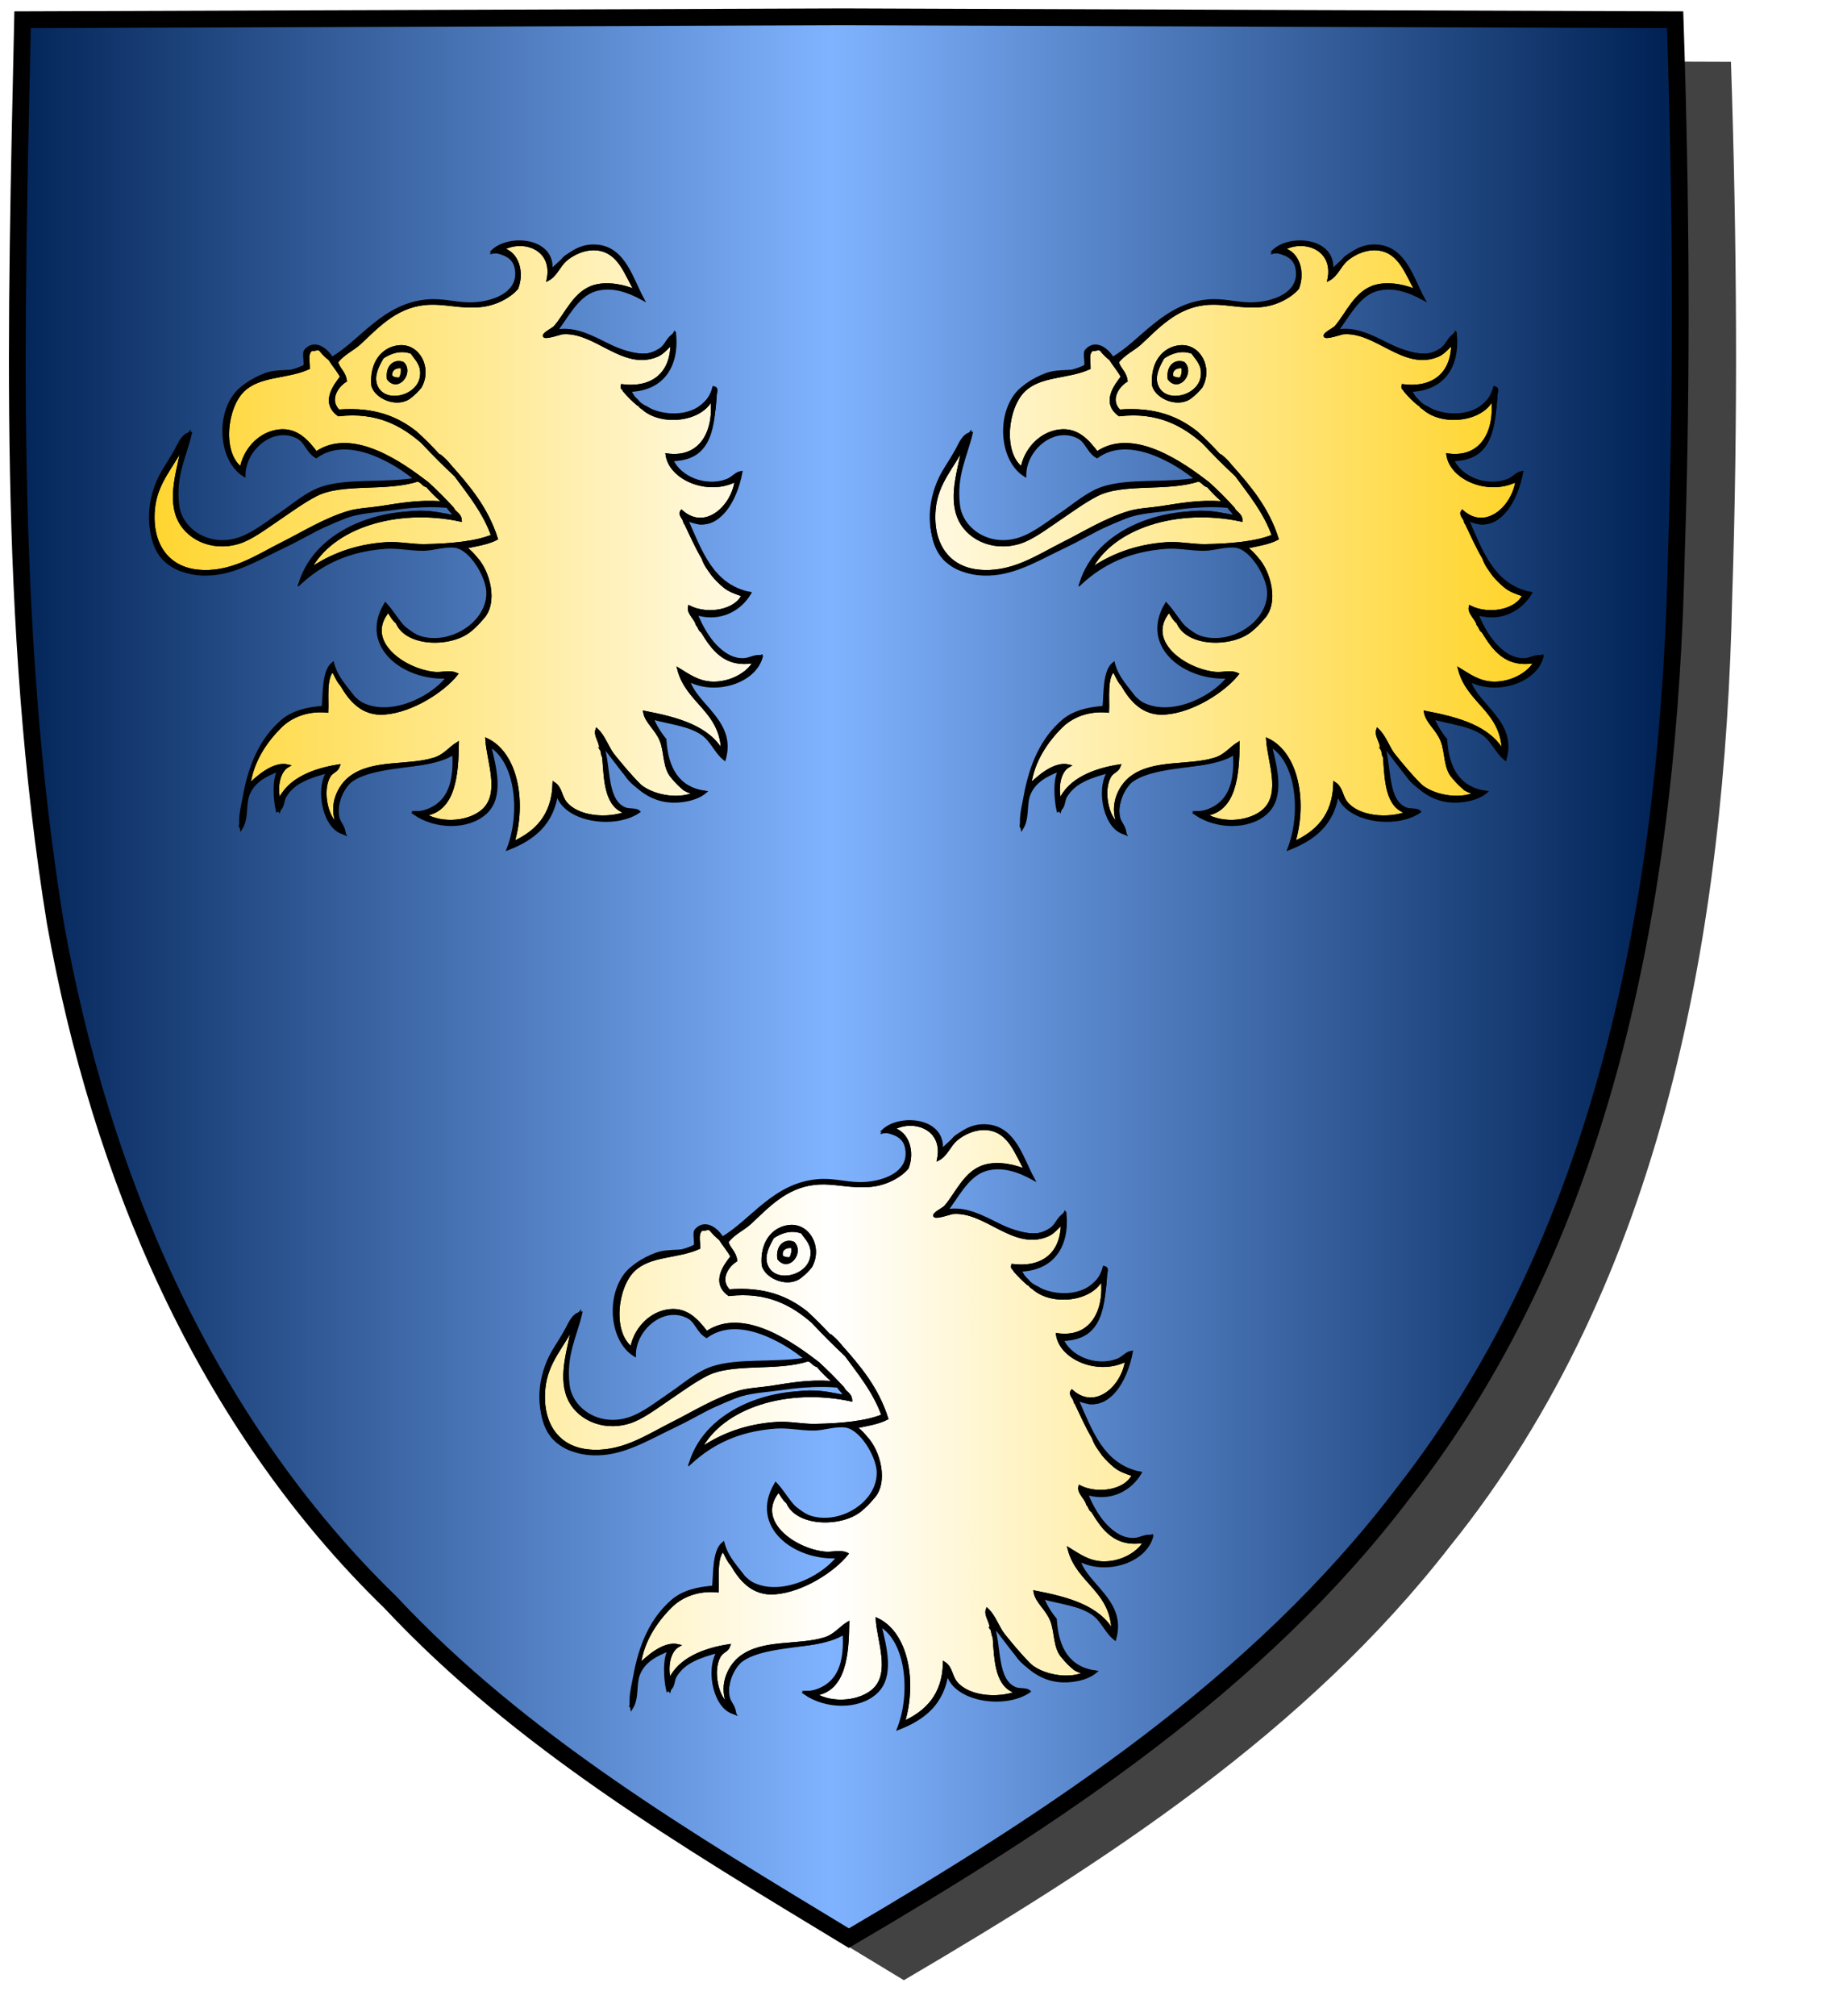 <?xml version="1.0" encoding="UTF-8" standalone="no"?><svg xmlns="http://www.w3.org/2000/svg" xmlns:cc="http://creativecommons.org/ns#" xmlns:dc="http://purl.org/dc/elements/1.1/" xmlns:inkscape="http://www.inkscape.org/namespaces/inkscape" xmlns:rdf="http://www.w3.org/1999/02/22-rdf-syntax-ns#" xmlns:sodipodi="http://sodipodi.sourceforge.net/DTD/sodipodi-0.dtd" xmlns:svg="http://www.w3.org/2000/svg" height="720" id="svg2" inkscape:export-filename="ecu_francais_ancien.svg" inkscape:export-xdpi="144" inkscape:export-ydpi="144" inkscape:output_extension="org.inkscape.output.svg.inkscape" inkscape:version="1.0.2-2 (e86c870879, 2021-01-15)" sodipodi:docname="ecu_francais_ancien.svg" sodipodi:version="0.32" version="1.0" width="660">
  <sodipodi:namedview bordercolor="#666666" borderopacity="1.0" gridtolerance="10.0" guidetolerance="10.0" height="680px" id="base" inkscape:current-layer="layer1" inkscape:cx="396.46229" inkscape:cy="478.04383" inkscape:document-rotation="0" inkscape:pageopacity="0.0" inkscape:pageshadow="2" inkscape:window-height="1009" inkscape:window-maximized="1" inkscape:window-width="1920" inkscape:window-x="-8" inkscape:window-y="-8" inkscape:zoom="0.44547727" objecttolerance="10.0" pagecolor="#ffffff" showgrid="false"/>
  
  <g id="layer5" style="display:inline"><path d="M 301.239,6.004 C 203.544,6.380 105.788,6.695 8.069,7.048 C 5.761,114.502 2.462,222.997 19.746,329.451 C 35.733,419.429 73.064,507.742 139.474,572.164 C 186.117,622.007 245.447,657.038 303.324,692.122 C 375.128,649.934 446.745,603.655 498.391,537.006 C 574.740,442.231 596.523,316.491 599.027,197.913 C 601.125,134.313 600.692,70.642 598.580,7.048 C 499.470,6.700 400.325,6.351 301.239,6.004 z" id="path856" style="display:inline;overflow:visible;visibility:visible;opacity:1;fill:#424242;fill-opacity:1;fill-rule:evenodd;stroke:none;stroke-width:1.5;stroke-linecap:round;stroke-linejoin:round;stroke-miterlimit:4;stroke-dasharray:none;stroke-dashoffset:0;stroke-opacity:1;marker:none;marker-start:none;marker-mid:none;marker-end:none;filter:url(#filter3467)" transform="matrix(1.001,0,0,1,19.356,15.028)"/></g><g id="layer3" inkscape:groupmode="layer" inkscape:label="Fond écu" style="display:inline"><path d="M 301.239,6.004 C 203.544,6.380 105.788,6.695 8.069,7.048 C 5.761,114.502 2.462,222.997 19.746,329.451 C 35.733,419.429 73.064,507.742 139.474,572.164 C 186.117,622.007 245.447,657.038 303.324,692.122 C 375.128,649.934 446.745,603.655 498.391,537.006 C 574.740,442.231 596.523,316.491 599.027,197.913 C 601.125,134.313 600.692,70.642 598.580,7.048 C 499.470,6.700 400.325,6.351 301.239,6.004 z" id="path856" style="fill:url(#linearGradientazur);stroke:black;stroke-width:3.000"/></g>
  <g clip-path="url(#clip1)" id="layer4" inkscape:groupmode="layer" inkscape:label="Meubles" sodipodi:insensitive="true" style="fill:#ffffff"><g desc="aigle tête" id="tête d'aigle 4" label="_aigles"><g id=""><path d="M 148.504,154.421 C 141.945,149.259 133.715,145.767 121.000,146.761 C 117.147,143.033 120.089,138.077 123.437,135.969 C 123.112,133.044 121.034,131.872 120.304,129.354 C 122.248,126.493 126.143,124.722 128.311,122.739 C 134.390,117.181 140.929,109.605 151.638,108.464 C 158.518,107.731 164.271,109.935 171.831,109.160 C 177.122,108.618 182.097,105.941 184.713,102.894 C 186.944,97.078 184.849,90.225 179.490,88.967 C 187.008,84.818 198.081,88.756 195.854,99.760 C 198.622,98.307 199.763,94.837 202.121,92.797 C 204.823,90.459 209.297,88.409 213.610,88.967 C 221.436,89.980 223.596,97.929 227.188,103.938 C 223.676,102.359 217.623,100.819 212.565,102.197 C 205.376,104.157 202.390,112.177 198.291,116.820 C 197.702,117.487 194.282,119.153 194.461,119.953 C 194.672,120.895 200.478,118.935 200.728,118.909 C 212.584,117.689 222.622,132.151 234.847,126.916 C 237.171,125.921 238.575,123.664 240.070,122.739 C 240.033,133.420 233.222,139.045 222.314,137.709 C 222.015,138.820 222.862,138.786 223.010,139.450 C 224.489,141.220 226.114,142.845 227.884,144.324 C 228.000,144.324 228.116,144.324 228.232,144.324 C 228.547,144.938 229.011,145.403 229.625,145.717 C 236.236,151.872 250.856,150.244 254.344,142.235 C 255.740,154.097 250.479,164.106 238.329,162.428 C 239.595,171.037 253.107,176.717 263.048,171.480 C 261.961,180.793 252.161,190.225 243.551,182.622 C 242.728,183.785 244.321,184.939 244.596,186.103 C 246.748,190.566 248.739,195.190 251.211,199.333 C 251.972,201.705 253.386,203.425 254.692,205.252 C 255.939,206.790 257.332,208.182 258.870,209.430 C 260.616,210.933 263.073,211.725 265.485,212.563 C 262.904,218.265 252.937,220.026 246.336,216.741 C 245.819,218.953 248.555,220.738 249.122,223.008 C 249.855,223.667 249.903,225.012 250.862,225.445 C 254.559,231.478 258.995,238.299 269.663,236.238 C 267.272,240.687 260.810,244.185 254.344,243.897 C 249.334,243.674 245.782,241.017 242.507,239.023 C 245.612,251.004 257.963,253.740 258.174,268.616 C 253.164,259.584 242.093,256.612 230.321,254.342 C 230.926,257.862 234.535,260.233 236.240,264.438 C 237.962,268.686 237.189,274.295 240.418,277.668 C 241.665,279.206 243.057,280.599 244.596,281.846 C 245.689,282.494 246.948,282.975 248.425,283.239 C 242.055,286.359 232.531,283.993 228.580,280.453 C 225.088,276.983 221.948,273.160 218.832,269.312 C 216.876,266.511 215.721,262.907 213.262,260.609 C 212.518,262.636 214.606,264.829 214.654,267.224 C 215.324,267.947 215.057,269.606 215.699,270.357 C 216.312,279.143 216.544,288.312 224.054,290.202 C 216.813,292.974 206.366,291.940 202.121,286.720 C 200.200,284.359 200.496,281.465 197.943,279.757 C 197.659,291.282 191.543,297.288 183.320,300.995 C 187.665,286.688 184.726,269.200 173.920,264.090 C 174.391,271.742 179.197,283.076 172.875,289.157 C 168.248,293.609 158.301,294.866 151.638,290.898 C 162.442,289.514 163.337,276.374 163.475,265.483 C 160.788,267.117 158.903,269.894 155.119,271.053 C 145.603,273.970 133.269,271.544 125.178,277.668 C 121.523,280.435 117.590,287.082 120.652,294.380 C 116.986,292.589 114.518,282.656 117.519,277.320 C 118.622,275.357 120.305,275.504 121.000,273.490 C 112.432,274.788 103.010,278.246 99.763,286.024 C 98.530,281.285 99.416,275.463 102.896,273.490 C 97.624,272.204 91.605,277.953 88.970,280.453 C 90.094,271.745 94.972,264.703 100.111,259.564 C 103.917,255.758 109.807,253.308 116.822,253.994 C 117.061,249.782 116.027,242.019 118.911,239.371 C 119.989,241.078 120.664,243.188 122.045,244.593 C 124.989,249.738 129.398,255.306 137.363,254.690 C 147.416,253.913 158.429,246.617 163.127,240.764 C 160.631,239.588 158.038,240.724 155.119,240.415 C 144.148,239.256 129.663,228.965 138.756,218.133 C 139.720,219.607 140.530,221.233 141.889,222.311 C 145.397,230.691 161.323,230.705 168.001,225.097 C 169.539,223.849 170.932,222.457 172.179,220.919 C 177.802,215.357 174.430,203.816 170.090,199.333 C 169.075,198.027 167.915,196.866 166.609,195.851 C 166.259,195.852 166.194,195.569 165.912,195.503 C 169.915,194.632 174.202,194.044 177.401,192.370 C 173.981,181.516 167.423,173.800 160.690,166.258 C 159.675,164.952 158.515,163.791 157.208,162.777 C 157.092,162.777 156.976,162.777 156.860,162.777 C 154.220,159.846 151.435,157.061 148.504,154.421 M 150.245,138.057 C 153.953,131.265 149.461,123.091 142.586,123.783 C 136.673,124.378 132.477,129.682 133.186,137.709 C 134.483,142.205 142.397,145.397 146.764,141.539 C 148.070,140.524 149.230,139.364 150.245,138.057 z" id="" style="fill:url(#linearGradientor);stroke:black;stroke-width:1.000"/><path d="M 152.682,172.525 C 144.265,166.088 126.069,152.700 112.992,161.732 C 109.466,157.077 105.428,152.569 98.370,154.073 C 92.159,155.396 87.313,160.943 86.184,167.303 C 78.712,161.697 80.693,145.403 86.881,139.450 C 92.829,133.728 102.330,134.946 110.207,131.443 C 110.226,128.504 109.438,126.329 111.252,124.828 C 112.841,125.003 113.225,124.223 114.385,124.828 C 115.400,126.134 116.560,127.294 117.867,128.309 C 119.173,130.484 120.857,132.282 122.045,134.576 C 119.427,137.942 115.038,143.807 121.000,148.154 C 134.872,146.546 143.828,151.719 150.942,157.902 C 154.742,161.993 158.688,165.939 162.779,169.740 C 167.681,176.443 172.957,182.772 176.009,191.325 C 169.986,193.856 160.630,194.678 151.638,194.807 C 147.122,194.872 142.513,193.819 138.060,194.111 C 126.643,194.858 117.809,198.510 110.555,203.511 C 118.491,188.035 141.808,180.920 164.520,185.755 C 164.380,183.573 162.448,183.184 161.734,181.577 C 158.862,178.415 155.845,175.397 152.682,172.525 z" id="" style="fill:url(#linearGradientor);stroke:black;stroke-width:1.000"/><path d="M 147.112,125.872 C 148.862,128.450 151.014,130.165 150.593,134.228 C 149.778,142.112 136.750,145.087 134.230,137.361 C 133.186,134.161 134.797,130.792 136.667,127.613 C 139.357,125.833 143.002,124.378 147.112,125.872 M 138.756,135.272 C 142.171,139.666 147.348,133.113 143.978,129.702 C 140.969,128.624 138.188,130.829 138.756,135.272 z" id="" style="fill:url(#linearGradientor);stroke:black;stroke-width:1.000"/><path d="M 143.630,131.094 C 143.978,132.528 143.670,134.046 142.934,135.272 C 141.479,135.450 140.575,135.078 139.801,134.576 C 139.039,131.535 142.051,130.662 143.630,131.094 z" id="" style="fill:url(#linearGradientor);stroke:black;stroke-width:1.000"/><path d="M 157.905,178.792 C 157.905,178.908 157.905,179.024 157.905,179.140 C 157.969,179.436 157.769,179.468 157.557,179.488 C 149.306,178.935 142.897,180.163 135.971,181.229 C 131.895,181.856 127.972,181.927 124.482,182.970 C 116.030,185.493 108.283,190.375 100.807,194.111 C 91.775,198.624 82.282,205.320 70.169,203.859 C 59.962,202.628 53.768,194.504 54.850,181.925 C 55.712,171.905 62.130,166.271 65.295,158.947 C 64.117,166.782 60.331,176.589 63.554,184.710 C 66.336,191.720 75.150,196.712 85.140,193.763 C 89.743,192.404 94.795,188.518 99.414,185.407 C 103.730,182.501 108.449,179.012 112.992,176.703 C 122.364,171.939 137.924,175.168 149.201,171.480 C 150.765,171.773 151.118,173.277 152.682,173.569 C 154.278,175.455 156.019,177.196 157.905,178.792 z" id="" style="fill:url(#linearGradientor);stroke:black;stroke-width:1.000"/><path d="M 196.898,96.627 C 201.561,92.549 205.987,86.864 213.958,87.923 C 223.165,89.147 225.788,99.660 229.625,106.723 C 224.667,104.007 218.657,101.722 212.565,103.590 C 206.030,105.593 202.271,113.770 198.639,118.213 C 212.228,115.415 223.833,132.691 235.892,124.828 C 238.233,123.301 238.351,120.905 241.114,119.257 C 242.183,131.032 236.575,139.068 225.099,139.450 C 229.303,150.113 251.518,152.263 255.040,138.406 C 256.736,138.756 255.432,140.776 255.388,141.887 C 254.887,154.551 252.804,164.111 240.070,164.169 C 242.658,170.440 252.037,174.555 259.915,171.480 C 261.879,170.714 262.997,168.968 264.789,168.695 C 262.979,178.420 256.728,190.857 245.292,185.407 C 250.341,196.720 254.350,209.076 267.922,211.867 C 264.708,217.266 257.879,221.888 248.774,219.178 C 251.062,225.170 256.898,235.630 265.485,235.541 C 268.085,235.514 269.571,233.974 272.100,234.497 C 269.660,243.685 255.451,247.963 245.988,242.853 C 248.646,252.004 262.685,257.669 258.870,271.053 C 255.596,268.457 254.443,264.436 250.862,262.001 C 246.136,258.787 239.621,258.246 233.106,256.431 C 233.711,258.498 235.854,262.037 237.633,264.090 C 238.256,274.491 242.286,281.486 251.907,282.891 C 248.871,285.459 243.096,286.543 238.677,286.024 C 226.895,284.641 221.539,272.854 215.350,266.179 C 217.897,273.949 216.223,285.970 223.358,288.809 C 224.787,289.378 227.253,288.927 228.232,289.854 C 219.443,295.884 200.977,293.060 198.987,282.891 C 197.583,294.020 190.628,299.599 181.579,303.084 C 186.463,290.507 184.771,271.849 174.964,266.179 C 176.995,274.419 179.608,284.616 173.572,290.202 C 167.238,296.063 155.438,295.630 148.156,290.550 C 158.998,289.050 162.942,281.778 162.083,268.964 C 151.012,277.008 117.930,269.192 120.652,291.246 C 120.971,293.830 122.602,294.520 123.089,297.513 C 116.308,296.487 112.792,282.557 117.170,275.579 C 110.860,277.258 104.811,279.265 101.851,284.283 C 100.838,286.002 101.426,288.467 99.066,289.506 C 98.122,285.440 97.675,277.983 99.763,274.883 C 95.035,276.737 90.467,278.956 88.622,283.935 C 87.307,287.483 88.435,292.168 86.184,295.772 C 85.470,292.088 86.591,288.200 87.229,284.631 C 89.313,272.978 93.395,263.880 100.807,257.475 C 104.414,254.358 109.644,252.938 115.430,252.601 C 115.952,247.918 115.438,239.766 118.911,236.934 C 120.387,242.421 124.044,245.727 126.919,249.816 C 137.291,257.760 154.011,249.727 159.994,241.808 C 144.535,242.762 128.614,230.826 137.712,215.696 C 141.514,219.737 143.556,225.097 148.853,227.186 C 160.239,231.675 174.879,222.559 174.268,211.170 C 173.975,205.698 168.299,196.027 162.779,195.155 C 159.143,194.581 154.756,196.183 151.290,196.200 C 146.700,196.222 142.125,195.187 137.712,195.503 C 124.501,196.450 115.069,201.101 107.422,208.037 C 112.543,189.940 137.482,179.085 161.734,184.362 C 162.537,183.196 160.325,182.070 159.994,180.881 C 154.383,180.375 147.745,180.618 141.193,181.577 C 135.696,182.382 129.866,182.667 125.178,184.014 C 116.854,186.407 109.206,191.527 101.503,195.155 C 93.352,198.994 85.147,204.032 76.436,204.904 C 52.987,207.248 48.900,183.294 58.680,167.651 C 60.106,165.370 61.557,163.042 62.858,160.688 C 64.147,158.355 65.273,155.204 68.080,154.769 C 66.152,163.022 62.204,169.784 63.554,180.533 C 64.645,189.213 74.620,196.038 85.488,192.370 C 90.723,190.603 95.809,186.419 100.459,183.318 C 104.662,180.514 109.579,176.074 115.081,174.266 C 124.392,171.206 137.153,173.011 148.504,171.132 C 141.607,165.313 124.527,154.723 112.992,163.125 C 109.772,161.214 109.350,157.713 106.378,156.162 C 97.497,151.527 87.184,160.472 87.229,169.740 C 79.087,164.722 77.390,149.429 84.095,140.843 C 86.540,137.714 92.370,134.192 96.629,133.183 C 100.803,132.195 107.214,133.286 108.815,130.746 C 109.390,129.833 108.274,126.051 109.163,125.176 C 112.509,121.309 116.971,125.068 118.563,127.961 C 128.976,122.007 136.947,108.792 152.682,107.420 C 158.224,106.936 162.289,108.403 167.653,108.464 C 175.637,108.555 186.376,104.946 184.365,95.582 C 183.516,91.629 180.149,90.415 176.009,89.664 C 181.948,83.916 198.123,85.268 196.898,96.627 M 228.232,144.324 C 228.393,142.833 224.109,141.089 224.751,139.102 C 236.260,138.995 241.761,131.060 240.766,119.605 C 231.104,137.063 213.258,117.071 198.291,118.213 C 201.956,113.719 205.930,105.276 212.565,103.242 C 218.426,101.445 224.682,103.447 229.277,106.375 C 225.117,99.490 223.075,89.483 213.958,88.271 C 209.625,87.695 204.928,89.628 202.121,91.753 C 200.087,93.292 199.372,96.675 196.550,96.627 C 197.926,85.577 181.797,84.246 176.357,90.012 C 181.144,89.294 184.000,92.263 184.713,95.582 C 186.749,105.064 175.724,108.904 167.653,108.812 C 162.232,108.751 158.410,107.268 152.682,107.768 C 137.017,109.134 129.001,122.085 118.911,128.309 C 116.705,126.179 113.383,121.517 109.511,125.176 C 109.255,126.558 108.758,129.118 109.511,130.398 C 103.148,134.103 95.454,132.966 89.666,136.317 C 79.651,142.114 76.603,161.914 86.881,169.392 C 87.294,160.617 96.534,151.666 105.681,155.465 C 109.086,156.880 109.758,160.568 112.992,162.777 C 120.150,156.770 129.688,160.025 137.363,163.821 C 141.997,166.113 147.419,168.158 148.853,171.480 C 137.380,173.341 124.499,171.519 115.081,174.614 C 109.575,176.423 104.669,180.858 100.459,183.666 C 95.819,186.760 90.719,190.953 85.488,192.718 C 74.481,196.433 64.312,189.335 63.206,180.533 C 61.881,169.985 66.074,162.581 67.384,155.117 C 64.260,158.832 61.217,163.545 58.332,168.347 C 53.245,176.813 51.500,192.988 59.028,200.029 C 69.029,209.383 86.264,202.519 95.933,197.592 C 104.690,193.130 114.120,188.217 123.089,184.710 C 133.647,180.583 148.286,180.537 159.994,180.533 C 160.569,181.911 162.926,183.038 162.083,184.710 C 158.031,183.480 152.793,182.593 147.808,182.970 C 129.297,184.369 112.279,193.141 107.422,207.689 C 115.315,200.548 124.744,196.084 137.712,195.155 C 142.168,194.836 146.684,195.873 151.290,195.851 C 154.830,195.835 159.130,194.231 162.779,194.807 C 168.317,195.681 174.321,205.674 174.616,211.170 C 175.136,220.858 164.781,228.578 155.119,228.578 C 148.375,228.578 145.406,224.526 141.889,222.311 C 140.530,221.233 139.720,219.607 138.756,218.133 C 139.292,217.909 138.044,216.552 137.712,216.045 C 129.330,231.409 145.013,242.385 160.342,241.460 C 157.192,247.251 147.118,252.216 139.452,253.645 C 130.400,255.334 125.492,247.963 122.045,244.593 C 120.664,243.188 119.989,241.078 118.911,239.371 C 119.860,239.051 118.425,238.283 118.911,237.282 C 115.865,240.319 116.247,248.083 115.778,252.601 C 93.660,254.739 88.454,273.787 85.836,295.424 C 88.152,292.048 86.968,287.457 88.273,283.935 C 90.204,278.727 95.305,275.779 100.111,274.883 C 98.255,277.752 98.007,285.904 99.763,289.157 C 101.786,280.963 109.196,276.316 117.519,275.579 C 113.383,282.447 116.228,294.978 122.741,297.513 C 118.211,291.068 121.054,282.013 125.874,278.365 C 133.914,272.279 146.916,274.645 156.164,271.401 C 158.515,270.577 160.262,268.817 162.431,268.616 C 162.964,280.434 160.357,289.889 148.504,290.202 C 155.420,295.416 167.536,295.660 173.572,289.854 C 179.626,284.030 175.817,273.566 174.964,265.831 C 184.806,271.409 187.067,290.070 181.927,302.736 C 186.209,300.781 190.416,298.598 193.417,295.424 C 196.641,292.014 197.361,287.657 198.987,282.542 C 201.143,292.505 218.598,295.408 227.884,289.854 C 217.984,290.567 217.205,279.193 215.699,270.357 C 215.057,269.606 215.324,267.947 214.654,267.224 C 215.372,267.129 214.737,265.682 215.699,265.831 C 216.462,267.048 217.949,269.372 218.832,269.312 C 221.948,273.160 225.088,276.983 228.580,280.453 C 226.864,279.680 224.843,275.674 223.706,276.624 C 228.166,283.634 242.155,289.168 251.559,282.891 C 241.635,281.789 238.106,274.293 237.284,264.090 C 235.541,261.859 233.115,258.550 232.758,256.083 C 239.441,257.751 246.060,258.455 250.862,261.653 C 254.453,264.044 255.738,268.007 258.870,270.705 C 261.611,256.741 247.929,251.850 245.292,242.156 C 254.294,247.584 269.401,243.897 271.752,234.497 C 261.438,239.167 255.602,230.616 250.862,225.445 C 249.903,225.012 249.855,223.667 249.122,223.008 C 250.956,223.472 247.507,219.687 248.425,218.830 C 257.389,221.414 264.475,217.334 267.574,211.867 C 258.795,211.245 254.999,203.786 251.211,199.333 C 248.739,195.190 246.748,190.566 244.596,186.103 C 246.355,183.999 247.488,186.690 250.166,186.799 C 258.905,187.156 262.201,176.744 264.441,169.043 C 258.648,175.441 242.094,172.971 239.721,164.169 C 253.425,164.063 255.114,151.942 255.737,138.754 C 253.032,144.656 245.808,149.930 237.981,148.850 C 234.151,148.322 231.789,145.376 228.580,144.672 C 229.082,144.867 229.430,145.216 229.625,145.717 C 229.011,145.403 228.547,144.938 228.232,144.324 z" id="" style="fill:#000000;stroke:black;stroke-width:1.000"/><path d="M 223.010,139.450 C 224.780,140.929 226.405,142.554 227.884,144.324 C 226.114,142.845 224.489,141.220 223.010,139.450 z" id="" style="fill:#000000;stroke:black;stroke-width:1.000"/><path d="M 223.010,139.450 C 222.862,138.786 222.015,138.820 222.314,137.709 C 233.222,139.045 240.033,133.420 240.070,122.739 C 238.575,123.664 237.171,125.921 234.847,126.916 C 222.622,132.151 212.584,117.689 200.728,118.909 C 200.478,118.935 194.672,120.895 194.461,119.953 C 194.282,119.153 197.702,117.487 198.291,116.820 C 202.390,112.177 205.376,104.157 212.565,102.197 C 217.623,100.819 223.676,102.359 227.188,103.938 C 223.596,97.929 221.436,89.980 213.610,88.967 C 209.297,88.409 204.823,90.459 202.121,92.797 C 199.763,94.837 198.622,98.307 195.854,99.760 C 198.081,88.756 187.008,84.818 179.490,88.967 C 184.849,90.225 186.944,97.078 184.713,102.894 C 182.097,105.941 177.122,108.618 171.831,109.160 C 164.271,109.935 158.518,107.731 151.638,108.464 C 140.929,109.605 134.390,117.181 128.311,122.739 C 126.143,124.722 122.248,126.493 120.304,129.354 C 121.034,131.872 123.112,133.044 123.437,135.969 C 120.089,138.077 117.147,143.033 121.000,146.761 C 133.715,145.767 141.945,149.259 148.504,154.421 C 151.145,157.351 153.930,160.137 156.860,162.777 C 156.976,162.777 157.092,162.777 157.208,162.777 C 158.223,164.083 159.384,165.243 160.690,166.258 C 167.423,173.800 173.981,181.516 177.401,192.370 C 174.202,194.044 169.915,194.632 165.912,195.503 C 166.194,195.569 166.259,195.852 166.609,195.851 C 167.623,197.158 168.784,198.318 170.090,199.333 C 174.430,203.816 177.802,215.357 172.179,220.919 C 170.641,222.166 169.248,223.558 168.001,225.097 C 161.323,230.705 145.397,230.691 141.889,222.311 C 145.406,224.526 148.375,228.578 155.119,228.578 C 164.781,228.578 175.136,220.858 174.616,211.170 C 174.321,205.674 168.317,195.681 162.779,194.807 C 159.130,194.231 154.830,195.835 151.290,195.851 C 146.684,195.873 142.168,194.836 137.712,195.155 C 124.744,196.084 115.315,200.548 107.422,207.689 C 112.279,193.141 129.297,184.369 147.808,182.970 C 152.793,182.593 158.031,183.480 162.083,184.710 C 162.926,183.038 160.569,181.911 159.994,180.533 C 148.286,180.537 133.647,180.583 123.089,184.710 C 114.120,188.217 104.690,193.130 95.933,197.592 C 86.264,202.519 69.029,209.383 59.028,200.029 C 51.500,192.988 53.245,176.813 58.332,168.347 C 61.217,163.545 64.260,158.832 67.384,155.117 C 66.074,162.581 61.881,169.985 63.206,180.533 C 64.312,189.335 74.481,196.433 85.488,192.718 C 90.719,190.953 95.819,186.760 100.459,183.666 C 104.669,180.858 109.575,176.423 115.081,174.614 C 124.499,171.519 137.380,173.341 148.853,171.480 C 147.419,168.158 141.997,166.113 137.363,163.821 C 129.688,160.025 120.150,156.770 112.992,162.777 C 109.758,160.568 109.086,156.880 105.681,155.465 C 96.534,151.666 87.294,160.617 86.881,169.392 C 76.603,161.914 79.651,142.114 89.666,136.317 C 95.454,132.966 103.148,134.103 109.511,130.398 C 108.758,129.118 109.255,126.558 109.511,125.176 C 113.383,121.517 116.705,126.179 118.911,128.309 C 129.001,122.085 137.017,109.134 152.682,107.768 C 158.410,107.268 162.232,108.751 167.653,108.812 C 175.724,108.904 186.749,105.064 184.713,95.582 C 184.000,92.263 181.144,89.294 176.357,90.012 C 181.797,84.246 197.926,85.577 196.550,96.627 C 199.372,96.675 200.087,93.292 202.121,91.753 C 204.928,89.628 209.625,87.695 213.958,88.271 C 223.075,89.483 225.117,99.490 229.277,106.375 C 224.682,103.447 218.426,101.445 212.565,103.242 C 205.930,105.276 201.956,113.719 198.291,118.213 C 213.258,117.071 231.104,137.063 240.766,119.605 C 241.761,131.060 236.260,138.995 224.751,139.102 C 224.109,141.089 228.393,142.833 228.232,144.324 C 228.116,144.324 228.000,144.324 227.884,144.324 C 226.405,142.554 224.780,140.929 223.010,139.450 M 114.385,124.828 C 113.225,124.223 112.841,125.003 111.252,124.828 C 109.438,126.329 110.226,128.504 110.207,131.443 C 102.330,134.946 92.829,133.728 86.881,139.450 C 80.693,145.403 78.712,161.697 86.184,167.303 C 87.313,160.943 92.159,155.396 98.370,154.073 C 105.428,152.569 109.466,157.077 112.992,161.732 C 126.069,152.700 144.265,166.088 152.682,172.525 C 155.555,175.687 158.572,178.705 161.734,181.577 C 162.448,183.184 164.380,183.573 164.520,185.755 C 141.808,180.920 118.491,188.035 110.555,203.511 C 117.809,198.510 126.643,194.858 138.060,194.111 C 142.513,193.819 147.122,194.872 151.638,194.807 C 160.630,194.678 169.986,193.856 176.009,191.325 C 172.957,182.772 167.681,176.443 162.779,169.740 C 158.978,165.649 155.032,161.703 150.942,157.902 C 143.828,151.719 134.872,146.546 121.000,148.154 C 115.038,143.807 119.427,137.942 122.045,134.576 C 120.857,132.282 119.173,130.484 117.867,128.309 C 116.852,127.003 115.691,125.842 114.385,124.828 M 152.682,173.569 C 151.118,173.277 150.765,171.773 149.201,171.480 C 137.924,175.168 122.364,171.939 112.992,176.703 C 108.449,179.012 103.730,182.501 99.414,185.407 C 94.795,188.518 89.743,192.404 85.140,193.763 C 75.150,196.712 66.336,191.720 63.554,184.710 C 60.331,176.589 64.117,166.782 65.295,158.947 C 62.130,166.271 55.712,171.905 54.850,181.925 C 53.768,194.504 59.962,202.628 70.169,203.859 C 82.282,205.320 91.775,198.624 100.807,194.111 C 108.283,190.375 116.030,185.493 124.482,182.970 C 127.972,181.927 131.895,181.856 135.971,181.229 C 142.897,180.163 149.306,178.935 157.557,179.488 C 157.769,179.468 157.969,179.436 157.905,179.140 C 157.905,179.024 157.905,178.908 157.905,178.792 C 156.309,176.906 154.568,175.165 152.682,173.569 z" id="" style="fill:#000000;stroke:black;stroke-width:1.000"/><path d="M 148.504,154.421 C 151.435,157.061 154.220,159.846 156.860,162.777 C 153.930,160.137 151.145,157.351 148.504,154.421 z" id="" style="fill:#000000;stroke:black;stroke-width:1.000"/><path d="M 157.208,162.777 C 158.515,163.791 159.675,164.952 160.690,166.258 C 159.384,165.243 158.223,164.083 157.208,162.777 z" id="" style="fill:#000000;stroke:black;stroke-width:1.000"/><path d="M 166.609,195.851 C 167.915,196.866 169.075,198.027 170.090,199.333 C 168.784,198.318 167.623,197.158 166.609,195.851 z" id="" style="fill:#000000;stroke:black;stroke-width:1.000"/><path d="M 168.001,225.097 C 169.248,223.558 170.641,222.166 172.179,220.919 C 170.932,222.457 169.539,223.849 168.001,225.097 z" id="" style="fill:#000000;stroke:black;stroke-width:1.000"/><path d="M 254.692,205.252 C 256.230,206.499 257.623,207.891 258.870,209.430 C 257.332,208.182 255.939,206.790 254.692,205.252 z" id="" style="fill:#000000;stroke:black;stroke-width:1.000"/><path d="M 240.418,277.668 C 241.956,278.915 243.349,280.308 244.596,281.846 C 243.057,280.599 241.665,279.206 240.418,277.668 z" id="" style="fill:#000000;stroke:black;stroke-width:1.000"/><path d="M 214.654,267.224 C 214.606,264.829 212.518,262.636 213.262,260.609 C 215.721,262.907 216.876,266.511 218.832,269.312 C 217.949,269.372 216.462,267.048 215.699,265.831 C 214.737,265.682 215.372,267.129 214.654,267.224 z" id="" style="fill:#000000;stroke:black;stroke-width:1.000"/><path d="M 146.764,141.539 C 147.779,140.233 148.939,139.072 150.245,138.057 C 149.230,139.364 148.070,140.524 146.764,141.539 z" id="" style="fill:#000000;stroke:black;stroke-width:1.000"/><path d="M 146.764,141.539 C 142.397,145.397 134.483,142.205 133.186,137.709 C 132.477,129.682 136.673,124.378 142.586,123.783 C 149.461,123.091 153.953,131.265 150.245,138.057 C 148.939,139.072 147.779,140.233 146.764,141.539 M 136.667,127.613 C 134.797,130.792 133.186,134.161 134.230,137.361 C 136.750,145.087 149.778,142.112 150.593,134.228 C 151.014,130.165 148.862,128.450 147.112,125.872 C 143.002,124.378 139.357,125.833 136.667,127.613 z" id="" style="fill:#000000;stroke:black;stroke-width:1.000"/><path d="M 152.682,172.525 C 155.845,175.397 158.862,178.415 161.734,181.577 C 158.572,178.705 155.555,175.687 152.682,172.525 z" id="" style="fill:#000000;stroke:black;stroke-width:1.000"/><path d="M 150.942,157.902 C 155.032,161.703 158.978,165.649 162.779,169.740 C 158.688,165.939 154.742,161.993 150.942,157.902 z" id="" style="fill:#000000;stroke:black;stroke-width:1.000"/><path d="M 114.385,124.828 C 115.691,125.842 116.852,127.003 117.867,128.309 C 116.560,127.294 115.400,126.134 114.385,124.828 z" id="" style="fill:#000000;stroke:black;stroke-width:1.000"/><path d="M 143.978,129.702 C 147.348,133.113 142.171,139.666 138.756,135.272 C 138.188,130.829 140.969,128.624 143.978,129.702 M 139.801,134.576 C 140.575,135.078 141.479,135.450 142.934,135.272 C 143.670,134.046 143.978,132.528 143.630,131.094 C 142.051,130.662 139.039,131.535 139.801,134.576 z" id="" style="fill:#000000;stroke:black;stroke-width:1.000"/><path d="M 229.625,145.717 C 229.430,145.216 229.082,144.867 228.580,144.672 C 231.789,145.376 234.151,148.322 237.981,148.850 C 245.808,149.930 253.032,144.656 255.737,138.754 C 255.114,151.942 253.425,164.063 239.721,164.169 C 242.094,172.971 258.648,175.441 264.441,169.043 C 262.201,176.744 258.905,187.156 250.166,186.799 C 247.488,186.690 246.355,183.999 244.596,186.103 C 244.321,184.939 242.728,183.785 243.551,182.622 C 252.161,190.225 261.961,180.793 263.048,171.480 C 253.107,176.717 239.595,171.037 238.329,162.428 C 250.479,164.106 255.740,154.097 254.344,142.235 C 250.856,150.244 236.236,151.872 229.625,145.717 z" id="" style="fill:#000000;stroke:black;stroke-width:1.000"/><path d="M 152.682,173.569 C 154.568,175.165 156.309,176.906 157.905,178.792 C 156.019,177.196 154.278,175.455 152.682,173.569 z" id="" style="fill:#000000;stroke:black;stroke-width:1.000"/><path d="M 240.418,277.668 C 237.189,274.295 237.962,268.686 236.240,264.438 C 234.535,260.233 230.926,257.862 230.321,254.342 C 242.093,256.612 253.164,259.584 258.174,268.616 C 257.963,253.740 245.612,251.004 242.507,239.023 C 245.782,241.017 249.334,243.674 254.344,243.897 C 260.810,244.185 267.272,240.687 269.663,236.238 C 258.995,238.299 254.559,231.478 250.862,225.445 C 255.602,230.616 261.438,239.167 271.752,234.497 C 269.401,243.897 254.294,247.584 245.292,242.156 C 247.929,251.850 261.611,256.741 258.870,270.705 C 255.738,268.007 254.453,264.044 250.862,261.653 C 246.060,258.455 239.441,257.751 232.758,256.083 C 233.115,258.550 235.541,261.859 237.284,264.090 C 238.106,274.293 241.635,281.789 251.559,282.891 C 242.155,289.168 228.166,283.634 223.706,276.624 C 224.843,275.674 226.864,279.680 228.580,280.453 C 232.531,283.993 242.055,286.359 248.425,283.239 C 246.948,282.975 245.689,282.494 244.596,281.846 C 243.349,280.308 241.956,278.915 240.418,277.668 z" id="" style="fill:#000000;stroke:black;stroke-width:1.000"/><path d="M 215.699,270.357 C 217.205,279.193 217.984,290.567 227.884,289.854 C 218.598,295.408 201.143,292.505 198.987,282.542 C 197.361,287.657 196.641,292.014 193.417,295.424 C 190.416,298.598 186.209,300.781 181.927,302.736 C 187.067,290.070 184.806,271.409 174.964,265.831 C 175.817,273.566 179.626,284.030 173.572,289.854 C 167.536,295.660 155.420,295.416 148.504,290.202 C 160.357,289.889 162.964,280.434 162.431,268.616 C 160.262,268.817 158.515,270.577 156.164,271.401 C 146.916,274.645 133.914,272.279 125.874,278.365 C 121.054,282.013 118.211,291.068 122.741,297.513 C 116.228,294.978 113.383,282.447 117.519,275.579 C 109.196,276.316 101.786,280.963 99.763,289.157 C 98.007,285.904 98.255,277.752 100.111,274.883 C 95.305,275.779 90.204,278.727 88.273,283.935 C 86.968,287.457 88.152,292.048 85.836,295.424 C 88.454,273.787 93.660,254.739 115.778,252.601 C 116.247,248.083 115.865,240.319 118.911,237.282 C 118.425,238.283 119.860,239.051 118.911,239.371 C 116.027,242.019 117.061,249.782 116.822,253.994 C 109.807,253.308 103.917,255.758 100.111,259.564 C 94.972,264.703 90.094,271.745 88.970,280.453 C 91.605,277.953 97.624,272.204 102.896,273.490 C 99.416,275.463 98.530,281.285 99.763,286.024 C 103.010,278.246 112.432,274.788 121.000,273.490 C 120.305,275.504 118.622,275.357 117.519,277.320 C 114.518,282.656 116.986,292.589 120.652,294.380 C 117.590,287.082 121.523,280.435 125.178,277.668 C 133.269,271.544 145.603,273.970 155.119,271.053 C 158.903,269.894 160.788,267.117 163.475,265.483 C 163.337,276.374 162.442,289.514 151.638,290.898 C 158.301,294.866 168.248,293.609 172.875,289.157 C 179.197,283.076 174.391,271.742 173.920,264.090 C 184.726,269.200 187.665,286.688 183.320,300.995 C 191.543,297.288 197.659,291.282 197.943,279.757 C 200.496,281.465 200.200,284.359 202.121,286.720 C 206.366,291.940 216.813,292.974 224.054,290.202 C 216.544,288.312 216.312,279.143 215.699,270.357 z" id="" style="fill:#000000;stroke:black;stroke-width:1.000"/><path d="M 138.756,218.133 C 129.663,228.965 144.148,239.256 155.119,240.415 C 158.038,240.724 160.631,239.588 163.127,240.764 C 158.429,246.617 147.416,253.913 137.363,254.690 C 129.398,255.306 124.989,249.738 122.045,244.593 C 125.492,247.963 130.400,255.334 139.452,253.645 C 147.118,252.216 157.192,247.251 160.342,241.460 C 145.013,242.385 129.330,231.409 137.712,216.045 C 138.044,216.552 139.292,217.909 138.756,218.133 z" id="" style="fill:#000000;stroke:black;stroke-width:1.000"/><path d="M 249.122,223.008 C 248.555,220.738 245.819,218.953 246.336,216.741 C 252.937,220.026 262.904,218.265 265.485,212.563 C 263.073,211.725 260.616,210.933 258.870,209.430 C 257.623,207.891 256.230,206.499 254.692,205.252 C 253.386,203.425 251.972,201.705 251.211,199.333 C 254.999,203.786 258.795,211.245 267.574,211.867 C 264.475,217.334 257.389,221.414 248.425,218.830 C 247.507,219.687 250.956,223.472 249.122,223.008 z" id="" style="fill:#000000;stroke:black;stroke-width:1.000"/></g></g><g desc="aigle tête" id="tête d'aigle 4" label="_aigles"><g id=""><path d="M 427.504,154.421 C 420.945,149.259 412.715,145.767 400.000,146.761 C 396.147,143.033 399.089,138.077 402.437,135.969 C 402.112,133.044 400.034,131.872 399.304,129.354 C 401.248,126.493 405.143,124.722 407.311,122.739 C 413.390,117.181 419.929,109.605 430.638,108.464 C 437.518,107.731 443.271,109.935 450.831,109.160 C 456.122,108.618 461.097,105.941 463.713,102.894 C 465.944,97.078 463.849,90.225 458.490,88.967 C 466.008,84.818 477.081,88.756 474.854,99.760 C 477.622,98.307 478.763,94.837 481.121,92.797 C 483.823,90.459 488.297,88.409 492.610,88.967 C 500.436,89.980 502.596,97.929 506.188,103.938 C 502.676,102.359 496.623,100.819 491.565,102.197 C 484.377,104.157 481.390,112.177 477.291,116.820 C 476.702,117.487 473.282,119.153 473.461,119.953 C 473.672,120.895 479.478,118.935 479.728,118.909 C 491.584,117.689 501.622,132.151 513.847,126.916 C 516.171,125.921 517.575,123.664 519.070,122.739 C 519.033,133.420 512.222,139.045 501.314,137.709 C 501.015,138.820 501.862,138.786 502.010,139.450 C 503.489,141.220 505.114,142.845 506.884,144.324 C 507.000,144.324 507.116,144.324 507.232,144.324 C 507.547,144.938 508.011,145.403 508.625,145.717 C 515.236,151.872 529.856,150.244 533.344,142.235 C 534.740,154.097 529.479,164.106 517.329,162.428 C 518.595,171.037 532.107,176.717 542.048,171.480 C 540.961,180.793 531.161,190.225 522.551,182.622 C 521.728,183.785 523.321,184.939 523.596,186.103 C 525.748,190.566 527.739,195.190 530.211,199.333 C 530.972,201.705 532.386,203.425 533.692,205.252 C 534.939,206.790 536.332,208.182 537.870,209.430 C 539.616,210.933 542.073,211.725 544.485,212.563 C 541.904,218.265 531.938,220.026 525.336,216.741 C 524.819,218.953 527.555,220.738 528.122,223.008 C 528.855,223.667 528.903,225.012 529.862,225.445 C 533.559,231.478 537.995,238.299 548.663,236.238 C 546.272,240.687 539.810,244.185 533.344,243.897 C 528.334,243.674 524.782,241.017 521.507,239.023 C 524.612,251.004 536.963,253.740 537.174,268.616 C 532.164,259.584 521.093,256.612 509.321,254.342 C 509.926,257.862 513.535,260.233 515.240,264.438 C 516.962,268.686 516.189,274.295 519.418,277.668 C 520.665,279.206 522.057,280.599 523.596,281.846 C 524.689,282.494 525.948,282.975 527.425,283.239 C 521.055,286.359 511.531,283.993 507.580,280.453 C 504.088,276.983 500.948,273.160 497.832,269.312 C 495.876,266.511 494.721,262.907 492.262,260.609 C 491.518,262.636 493.606,264.829 493.654,267.224 C 494.324,267.947 494.057,269.606 494.699,270.357 C 495.312,279.143 495.544,288.312 503.054,290.202 C 495.813,292.974 485.366,291.940 481.121,286.720 C 479.200,284.359 479.496,281.465 476.943,279.757 C 476.659,291.282 470.543,297.288 462.320,300.995 C 466.665,286.688 463.726,269.200 452.920,264.090 C 453.391,271.742 458.197,283.076 451.875,289.157 C 447.248,293.609 437.301,294.866 430.638,290.898 C 441.442,289.514 442.337,276.374 442.475,265.483 C 439.788,267.117 437.903,269.894 434.119,271.053 C 424.603,273.970 412.269,271.544 404.178,277.668 C 400.523,280.435 396.590,287.082 399.652,294.380 C 395.986,292.589 393.518,282.656 396.519,277.320 C 397.622,275.357 399.305,275.504 400.000,273.490 C 391.432,274.788 382.010,278.246 378.763,286.024 C 377.530,281.285 378.416,275.463 381.896,273.490 C 376.624,272.204 370.605,277.953 367.970,280.453 C 369.094,271.745 373.972,264.703 379.111,259.564 C 382.917,255.758 388.807,253.308 395.822,253.994 C 396.061,249.782 395.027,242.019 397.911,239.371 C 398.989,241.078 399.664,243.188 401.045,244.593 C 403.989,249.738 408.398,255.306 416.363,254.690 C 426.416,253.913 437.429,246.617 442.127,240.764 C 439.631,239.588 437.038,240.724 434.119,240.415 C 423.148,239.256 408.663,228.965 417.756,218.133 C 418.720,219.607 419.530,221.233 420.889,222.311 C 424.397,230.691 440.323,230.705 447.001,225.097 C 448.539,223.849 449.932,222.457 451.179,220.919 C 456.802,215.357 453.430,203.816 449.090,199.333 C 448.075,198.027 446.915,196.866 445.609,195.851 C 445.259,195.852 445.194,195.569 444.912,195.503 C 448.915,194.632 453.202,194.044 456.401,192.370 C 452.981,181.516 446.423,173.800 439.690,166.258 C 438.675,164.952 437.515,163.791 436.208,162.777 C 436.092,162.777 435.976,162.777 435.860,162.777 C 433.220,159.846 430.435,157.061 427.504,154.421 M 429.245,138.057 C 432.953,131.265 428.461,123.091 421.586,123.783 C 415.673,124.378 411.477,129.682 412.186,137.709 C 413.483,142.205 421.397,145.397 425.764,141.539 C 427.070,140.524 428.230,139.364 429.245,138.057 z" id="" style="fill:url(#linearGradientor);stroke:black;stroke-width:1.000"/><path d="M 431.682,172.525 C 423.265,166.088 405.069,152.700 391.992,161.732 C 388.466,157.077 384.428,152.569 377.370,154.073 C 371.159,155.396 366.313,160.943 365.184,167.303 C 357.712,161.697 359.693,145.403 365.881,139.450 C 371.829,133.728 381.330,134.946 389.207,131.443 C 389.226,128.504 388.438,126.329 390.252,124.828 C 391.841,125.003 392.225,124.223 393.385,124.828 C 394.400,126.134 395.560,127.294 396.867,128.309 C 398.173,130.484 399.857,132.282 401.045,134.576 C 398.427,137.942 394.038,143.807 400.000,148.154 C 413.872,146.546 422.828,151.719 429.942,157.902 C 433.742,161.993 437.688,165.939 441.779,169.740 C 446.681,176.443 451.957,182.772 455.009,191.325 C 448.986,193.856 439.630,194.678 430.638,194.807 C 426.122,194.872 421.513,193.819 417.060,194.111 C 405.643,194.858 396.809,198.510 389.555,203.511 C 397.491,188.035 420.808,180.920 443.520,185.755 C 443.380,183.573 441.448,183.184 440.734,181.577 C 437.862,178.415 434.845,175.397 431.682,172.525 z" id="" style="fill:url(#linearGradientor);stroke:black;stroke-width:1.000"/><path d="M 426.112,125.872 C 427.862,128.450 430.014,130.165 429.593,134.228 C 428.778,142.112 415.750,145.087 413.230,137.361 C 412.186,134.161 413.797,130.792 415.667,127.613 C 418.357,125.833 422.002,124.378 426.112,125.872 M 417.756,135.272 C 421.171,139.666 426.348,133.113 422.978,129.702 C 419.969,128.624 417.188,130.829 417.756,135.272 z" id="" style="fill:url(#linearGradientor);stroke:black;stroke-width:1.000"/><path d="M 422.630,131.094 C 422.978,132.528 422.670,134.046 421.934,135.272 C 420.479,135.450 419.575,135.078 418.801,134.576 C 418.039,131.535 421.051,130.662 422.630,131.094 z" id="" style="fill:url(#linearGradientor);stroke:black;stroke-width:1.000"/><path d="M 436.905,178.792 C 436.905,178.908 436.905,179.024 436.905,179.140 C 436.969,179.436 436.769,179.468 436.557,179.488 C 428.306,178.935 421.897,180.163 414.971,181.229 C 410.895,181.856 406.972,181.927 403.482,182.970 C 395.030,185.493 387.283,190.375 379.807,194.111 C 370.775,198.624 361.282,205.320 349.169,203.859 C 338.962,202.628 332.768,194.504 333.850,181.925 C 334.712,171.905 341.130,166.271 344.295,158.947 C 343.117,166.782 339.331,176.589 342.554,184.710 C 345.336,191.720 354.150,196.712 364.140,193.763 C 368.743,192.404 373.795,188.518 378.414,185.407 C 382.730,182.501 387.449,179.012 391.992,176.703 C 401.364,171.939 416.924,175.168 428.201,171.480 C 429.765,171.773 430.118,173.277 431.682,173.569 C 433.278,175.455 435.019,177.196 436.905,178.792 z" id="" style="fill:url(#linearGradientor);stroke:black;stroke-width:1.000"/><path d="M 475.898,96.627 C 480.561,92.549 484.987,86.864 492.958,87.923 C 502.165,89.147 504.788,99.660 508.625,106.723 C 503.667,104.007 497.657,101.722 491.565,103.590 C 485.030,105.593 481.271,113.770 477.639,118.213 C 491.228,115.415 502.833,132.691 514.892,124.828 C 517.233,123.301 517.351,120.905 520.114,119.257 C 521.183,131.032 515.575,139.068 504.099,139.450 C 508.303,150.113 530.518,152.263 534.040,138.406 C 535.736,138.756 534.432,140.776 534.388,141.887 C 533.887,154.551 531.804,164.111 519.070,164.169 C 521.659,170.440 531.037,174.555 538.915,171.480 C 540.879,170.714 541.997,168.968 543.789,168.695 C 541.979,178.420 535.728,190.857 524.292,185.407 C 529.341,196.720 533.350,209.076 546.922,211.867 C 543.708,217.266 536.879,221.888 527.773,219.178 C 530.062,225.170 535.898,235.630 544.485,235.541 C 547.085,235.514 548.571,233.974 551.100,234.497 C 548.660,243.685 534.451,247.963 524.988,242.853 C 527.646,252.004 541.685,257.669 537.870,271.053 C 534.596,268.457 533.443,264.436 529.862,262.001 C 525.135,258.787 518.621,258.246 512.106,256.431 C 512.711,258.498 514.854,262.037 516.633,264.090 C 517.256,274.491 521.286,281.486 530.907,282.891 C 527.871,285.459 522.096,286.543 517.677,286.024 C 505.895,284.641 500.539,272.854 494.350,266.179 C 496.897,273.949 495.223,285.970 502.358,288.809 C 503.787,289.378 506.253,288.927 507.232,289.854 C 498.443,295.884 479.977,293.060 477.987,282.891 C 476.583,294.020 469.628,299.599 460.579,303.084 C 465.463,290.507 463.771,271.849 453.964,266.179 C 455.995,274.419 458.608,284.616 452.572,290.202 C 446.238,296.063 434.438,295.630 427.156,290.550 C 437.998,289.050 441.942,281.778 441.083,268.964 C 430.012,277.008 396.930,269.192 399.652,291.246 C 399.971,293.830 401.602,294.520 402.089,297.513 C 395.308,296.487 391.792,282.557 396.170,275.579 C 389.860,277.258 383.811,279.265 380.851,284.283 C 379.838,286.002 380.426,288.467 378.066,289.506 C 377.122,285.440 376.675,277.983 378.763,274.883 C 374.035,276.737 369.467,278.956 367.622,283.935 C 366.307,287.483 367.435,292.168 365.184,295.772 C 364.470,292.088 365.591,288.200 366.229,284.631 C 368.313,272.978 372.395,263.880 379.807,257.475 C 383.414,254.358 388.644,252.938 394.430,252.601 C 394.952,247.918 394.438,239.766 397.911,236.934 C 399.387,242.421 403.044,245.727 405.919,249.816 C 416.291,257.760 433.011,249.727 438.994,241.808 C 423.535,242.762 407.614,230.826 416.712,215.696 C 420.514,219.737 422.556,225.097 427.853,227.186 C 439.239,231.675 453.879,222.559 453.268,211.170 C 452.975,205.698 447.299,196.027 441.779,195.155 C 438.143,194.581 433.756,196.183 430.290,196.200 C 425.700,196.222 421.125,195.187 416.712,195.503 C 403.501,196.450 394.069,201.101 386.422,208.037 C 391.543,189.940 416.482,179.085 440.734,184.362 C 441.537,183.196 439.325,182.070 438.994,180.881 C 433.383,180.375 426.745,180.618 420.193,181.577 C 414.696,182.382 408.866,182.667 404.178,184.014 C 395.854,186.407 388.206,191.527 380.503,195.155 C 372.352,198.994 364.147,204.032 355.436,204.904 C 331.987,207.248 327.900,183.294 337.680,167.651 C 339.106,165.370 340.557,163.042 341.858,160.688 C 343.147,158.355 344.273,155.204 347.080,154.769 C 345.152,163.022 341.204,169.784 342.554,180.533 C 343.645,189.213 353.620,196.038 364.488,192.370 C 369.723,190.603 374.809,186.419 379.459,183.318 C 383.663,180.514 388.579,176.074 394.081,174.266 C 403.392,171.206 416.153,173.011 427.504,171.132 C 420.607,165.313 403.527,154.723 391.992,163.125 C 388.772,161.214 388.350,157.713 385.378,156.162 C 376.497,151.527 366.184,160.472 366.229,169.740 C 358.087,164.722 356.390,149.429 363.095,140.843 C 365.540,137.714 371.370,134.192 375.629,133.183 C 379.803,132.195 386.214,133.286 387.815,130.746 C 388.390,129.833 387.274,126.051 388.163,125.176 C 391.509,121.309 395.971,125.068 397.563,127.961 C 407.976,122.007 415.947,108.792 431.682,107.420 C 437.224,106.936 441.289,108.403 446.653,108.464 C 454.637,108.555 465.376,104.946 463.365,95.582 C 462.516,91.629 459.149,90.415 455.009,89.664 C 460.948,83.916 477.123,85.268 475.898,96.627 M 507.232,144.324 C 507.393,142.833 503.109,141.089 503.751,139.102 C 515.260,138.995 520.761,131.060 519.766,119.605 C 510.104,137.063 492.258,117.071 477.291,118.213 C 480.956,113.719 484.930,105.276 491.565,103.242 C 497.426,101.445 503.682,103.447 508.277,106.375 C 504.117,99.490 502.075,89.483 492.958,88.271 C 488.625,87.695 483.928,89.628 481.121,91.753 C 479.087,93.292 478.372,96.675 475.550,96.627 C 476.926,85.577 460.797,84.246 455.357,90.012 C 460.144,89.294 463.000,92.263 463.713,95.582 C 465.749,105.064 454.724,108.904 446.653,108.812 C 441.232,108.751 437.410,107.268 431.682,107.768 C 416.017,109.134 408.001,122.085 397.911,128.309 C 395.705,126.179 392.383,121.517 388.511,125.176 C 388.255,126.558 387.758,129.118 388.511,130.398 C 382.148,134.103 374.454,132.966 368.666,136.317 C 358.651,142.114 355.603,161.914 365.881,169.392 C 366.294,160.617 375.534,151.666 384.681,155.465 C 388.086,156.880 388.758,160.568 391.992,162.777 C 399.150,156.770 408.688,160.025 416.363,163.821 C 420.997,166.113 426.419,168.158 427.853,171.480 C 416.380,173.341 403.499,171.519 394.081,174.614 C 388.575,176.423 383.669,180.858 379.459,183.666 C 374.819,186.760 369.719,190.953 364.488,192.718 C 353.481,196.433 343.312,189.335 342.206,180.533 C 340.881,169.985 345.074,162.581 346.384,155.117 C 343.260,158.832 340.217,163.545 337.332,168.347 C 332.245,176.813 330.500,192.988 338.028,200.029 C 348.029,209.383 365.264,202.519 374.933,197.592 C 383.690,193.130 393.120,188.217 402.089,184.710 C 412.647,180.583 427.286,180.537 438.994,180.533 C 439.569,181.911 441.926,183.038 441.083,184.710 C 437.031,183.480 431.793,182.593 426.808,182.970 C 408.297,184.369 391.279,193.141 386.422,207.689 C 394.315,200.548 403.744,196.084 416.712,195.155 C 421.168,194.836 425.684,195.873 430.290,195.851 C 433.830,195.835 438.130,194.231 441.779,194.807 C 447.317,195.681 453.321,205.674 453.616,211.170 C 454.136,220.858 443.781,228.578 434.119,228.578 C 427.375,228.578 424.406,224.526 420.889,222.311 C 419.530,221.233 418.720,219.607 417.756,218.133 C 418.292,217.909 417.044,216.552 416.712,216.045 C 408.330,231.409 424.013,242.385 439.342,241.460 C 436.192,247.251 426.118,252.216 418.452,253.645 C 409.400,255.334 404.492,247.963 401.045,244.593 C 399.664,243.188 398.989,241.078 397.911,239.371 C 398.860,239.051 397.425,238.283 397.911,237.282 C 394.865,240.319 395.247,248.083 394.778,252.601 C 372.660,254.739 367.454,273.787 364.836,295.424 C 367.152,292.048 365.968,287.457 367.273,283.935 C 369.204,278.727 374.305,275.779 379.111,274.883 C 377.255,277.752 377.007,285.904 378.763,289.157 C 380.786,280.963 388.196,276.316 396.519,275.579 C 392.383,282.447 395.228,294.978 401.741,297.513 C 397.211,291.068 400.054,282.013 404.874,278.365 C 412.914,272.279 425.916,274.645 435.164,271.401 C 437.515,270.577 439.262,268.817 441.431,268.616 C 441.964,280.434 439.357,289.889 427.504,290.202 C 434.420,295.416 446.536,295.660 452.572,289.854 C 458.626,284.030 454.817,273.566 453.964,265.831 C 463.806,271.409 466.067,290.070 460.927,302.736 C 465.209,300.781 469.416,298.598 472.417,295.424 C 475.641,292.014 476.361,287.657 477.987,282.542 C 480.143,292.505 497.598,295.408 506.884,289.854 C 496.984,290.567 496.205,279.193 494.699,270.357 C 494.057,269.606 494.324,267.947 493.654,267.224 C 494.372,267.129 493.737,265.682 494.699,265.831 C 495.462,267.048 496.949,269.372 497.832,269.312 C 500.948,273.160 504.088,276.983 507.580,280.453 C 505.864,279.680 503.843,275.674 502.706,276.624 C 507.166,283.634 521.155,289.168 530.559,282.891 C 520.635,281.789 517.106,274.293 516.284,264.090 C 514.541,261.859 512.115,258.550 511.758,256.083 C 518.441,257.751 525.060,258.455 529.862,261.653 C 533.453,264.044 534.738,268.007 537.870,270.705 C 540.611,256.741 526.929,251.850 524.292,242.156 C 533.294,247.584 548.401,243.897 550.752,234.497 C 540.438,239.167 534.602,230.616 529.862,225.445 C 528.903,225.012 528.855,223.667 528.122,223.008 C 529.956,223.472 526.507,219.687 527.425,218.830 C 536.389,221.414 543.475,217.334 546.574,211.867 C 537.795,211.245 533.999,203.786 530.211,199.333 C 527.739,195.190 525.748,190.566 523.596,186.103 C 525.355,183.999 526.488,186.690 529.166,186.799 C 537.905,187.156 541.201,176.744 543.441,169.043 C 537.648,175.441 521.094,172.971 518.721,164.169 C 532.425,164.063 534.114,151.942 534.737,138.754 C 532.032,144.656 524.808,149.930 516.981,148.850 C 513.151,148.322 510.789,145.376 507.580,144.672 C 508.082,144.867 508.430,145.216 508.625,145.717 C 508.011,145.403 507.547,144.938 507.232,144.324 z" id="" style="fill:#000000;stroke:black;stroke-width:1.000"/><path d="M 502.010,139.450 C 503.780,140.929 505.405,142.554 506.884,144.324 C 505.114,142.845 503.489,141.220 502.010,139.450 z" id="" style="fill:#000000;stroke:black;stroke-width:1.000"/><path d="M 502.010,139.450 C 501.862,138.786 501.015,138.820 501.314,137.709 C 512.222,139.045 519.033,133.420 519.070,122.739 C 517.575,123.664 516.171,125.921 513.847,126.916 C 501.622,132.151 491.584,117.689 479.728,118.909 C 479.478,118.935 473.672,120.895 473.461,119.953 C 473.282,119.153 476.702,117.487 477.291,116.820 C 481.390,112.177 484.377,104.157 491.565,102.197 C 496.623,100.819 502.676,102.359 506.188,103.938 C 502.596,97.929 500.436,89.980 492.610,88.967 C 488.297,88.409 483.823,90.459 481.121,92.797 C 478.763,94.837 477.622,98.307 474.854,99.760 C 477.081,88.756 466.008,84.818 458.490,88.967 C 463.849,90.225 465.944,97.078 463.713,102.894 C 461.097,105.941 456.122,108.618 450.831,109.160 C 443.271,109.935 437.518,107.731 430.638,108.464 C 419.929,109.605 413.390,117.181 407.311,122.739 C 405.143,124.722 401.248,126.493 399.304,129.354 C 400.034,131.872 402.112,133.044 402.437,135.969 C 399.089,138.077 396.147,143.033 400.000,146.761 C 412.715,145.767 420.945,149.259 427.504,154.421 C 430.145,157.351 432.930,160.137 435.860,162.777 C 435.976,162.777 436.092,162.777 436.208,162.777 C 437.223,164.083 438.384,165.243 439.690,166.258 C 446.423,173.800 452.981,181.516 456.401,192.370 C 453.202,194.044 448.915,194.632 444.912,195.503 C 445.194,195.569 445.259,195.852 445.609,195.851 C 446.623,197.158 447.784,198.318 449.090,199.333 C 453.430,203.816 456.802,215.357 451.179,220.919 C 449.641,222.166 448.248,223.558 447.001,225.097 C 440.323,230.705 424.397,230.691 420.889,222.311 C 424.406,224.526 427.375,228.578 434.119,228.578 C 443.781,228.578 454.136,220.858 453.616,211.170 C 453.321,205.674 447.317,195.681 441.779,194.807 C 438.130,194.231 433.830,195.835 430.290,195.851 C 425.684,195.873 421.168,194.836 416.712,195.155 C 403.744,196.084 394.315,200.548 386.422,207.689 C 391.279,193.141 408.297,184.369 426.808,182.970 C 431.793,182.593 437.031,183.480 441.083,184.710 C 441.926,183.038 439.569,181.911 438.994,180.533 C 427.286,180.537 412.647,180.583 402.089,184.710 C 393.120,188.217 383.690,193.130 374.933,197.592 C 365.264,202.519 348.029,209.383 338.028,200.029 C 330.500,192.988 332.245,176.813 337.332,168.347 C 340.217,163.545 343.260,158.832 346.384,155.117 C 345.074,162.581 340.881,169.985 342.206,180.533 C 343.312,189.335 353.481,196.433 364.488,192.718 C 369.719,190.953 374.819,186.760 379.459,183.666 C 383.669,180.858 388.575,176.423 394.081,174.614 C 403.499,171.519 416.380,173.341 427.853,171.480 C 426.419,168.158 420.997,166.113 416.363,163.821 C 408.688,160.025 399.150,156.770 391.992,162.777 C 388.758,160.568 388.086,156.880 384.681,155.465 C 375.534,151.666 366.294,160.617 365.881,169.392 C 355.603,161.914 358.651,142.114 368.666,136.317 C 374.454,132.966 382.148,134.103 388.511,130.398 C 387.758,129.118 388.255,126.558 388.511,125.176 C 392.383,121.517 395.705,126.179 397.911,128.309 C 408.001,122.085 416.017,109.134 431.682,107.768 C 437.410,107.268 441.232,108.751 446.653,108.812 C 454.724,108.904 465.749,105.064 463.713,95.582 C 463.000,92.263 460.144,89.294 455.357,90.012 C 460.797,84.246 476.926,85.577 475.550,96.627 C 478.372,96.675 479.087,93.292 481.121,91.753 C 483.928,89.628 488.625,87.695 492.958,88.271 C 502.075,89.483 504.117,99.490 508.277,106.375 C 503.682,103.447 497.426,101.445 491.565,103.242 C 484.930,105.276 480.956,113.719 477.291,118.213 C 492.258,117.071 510.104,137.063 519.766,119.605 C 520.761,131.060 515.260,138.995 503.751,139.102 C 503.109,141.089 507.393,142.833 507.232,144.324 C 507.116,144.324 507.000,144.324 506.884,144.324 C 505.405,142.554 503.780,140.929 502.010,139.450 M 393.385,124.828 C 392.225,124.223 391.841,125.003 390.252,124.828 C 388.438,126.329 389.226,128.504 389.207,131.443 C 381.330,134.946 371.829,133.728 365.881,139.450 C 359.693,145.403 357.712,161.697 365.184,167.303 C 366.313,160.943 371.159,155.396 377.370,154.073 C 384.428,152.569 388.466,157.077 391.992,161.732 C 405.069,152.700 423.265,166.088 431.682,172.525 C 434.555,175.687 437.572,178.705 440.734,181.577 C 441.448,183.184 443.380,183.573 443.520,185.755 C 420.808,180.920 397.491,188.035 389.555,203.511 C 396.809,198.510 405.643,194.858 417.060,194.111 C 421.513,193.819 426.122,194.872 430.638,194.807 C 439.630,194.678 448.986,193.856 455.009,191.325 C 451.957,182.772 446.681,176.443 441.779,169.740 C 437.978,165.649 434.032,161.703 429.942,157.902 C 422.828,151.719 413.872,146.546 400.000,148.154 C 394.038,143.807 398.427,137.942 401.045,134.576 C 399.857,132.282 398.173,130.484 396.867,128.309 C 395.852,127.003 394.691,125.842 393.385,124.828 M 431.682,173.569 C 430.118,173.277 429.765,171.773 428.201,171.480 C 416.924,175.168 401.364,171.939 391.992,176.703 C 387.449,179.012 382.730,182.501 378.414,185.407 C 373.795,188.518 368.743,192.404 364.140,193.763 C 354.150,196.712 345.336,191.720 342.554,184.710 C 339.331,176.589 343.117,166.782 344.295,158.947 C 341.130,166.271 334.712,171.905 333.850,181.925 C 332.768,194.504 338.962,202.628 349.169,203.859 C 361.282,205.320 370.775,198.624 379.807,194.111 C 387.283,190.375 395.030,185.493 403.482,182.970 C 406.972,181.927 410.895,181.856 414.971,181.229 C 421.897,180.163 428.306,178.935 436.557,179.488 C 436.769,179.468 436.969,179.436 436.905,179.140 C 436.905,179.024 436.905,178.908 436.905,178.792 C 435.309,176.906 433.568,175.165 431.682,173.569 z" id="" style="fill:#000000;stroke:black;stroke-width:1.000"/><path d="M 427.504,154.421 C 430.435,157.061 433.220,159.846 435.860,162.777 C 432.930,160.137 430.145,157.351 427.504,154.421 z" id="" style="fill:#000000;stroke:black;stroke-width:1.000"/><path d="M 436.208,162.777 C 437.515,163.791 438.675,164.952 439.690,166.258 C 438.384,165.243 437.223,164.083 436.208,162.777 z" id="" style="fill:#000000;stroke:black;stroke-width:1.000"/><path d="M 445.609,195.851 C 446.915,196.866 448.075,198.027 449.090,199.333 C 447.784,198.318 446.623,197.158 445.609,195.851 z" id="" style="fill:#000000;stroke:black;stroke-width:1.000"/><path d="M 447.001,225.097 C 448.248,223.558 449.641,222.166 451.179,220.919 C 449.932,222.457 448.539,223.849 447.001,225.097 z" id="" style="fill:#000000;stroke:black;stroke-width:1.000"/><path d="M 533.692,205.252 C 535.230,206.499 536.623,207.891 537.870,209.430 C 536.332,208.182 534.939,206.790 533.692,205.252 z" id="" style="fill:#000000;stroke:black;stroke-width:1.000"/><path d="M 519.418,277.668 C 520.956,278.915 522.349,280.308 523.596,281.846 C 522.057,280.599 520.665,279.206 519.418,277.668 z" id="" style="fill:#000000;stroke:black;stroke-width:1.000"/><path d="M 493.654,267.224 C 493.606,264.829 491.518,262.636 492.262,260.609 C 494.721,262.907 495.876,266.511 497.832,269.312 C 496.949,269.372 495.462,267.048 494.699,265.831 C 493.737,265.682 494.372,267.129 493.654,267.224 z" id="" style="fill:#000000;stroke:black;stroke-width:1.000"/><path d="M 425.764,141.539 C 426.779,140.233 427.939,139.072 429.245,138.057 C 428.230,139.364 427.070,140.524 425.764,141.539 z" id="" style="fill:#000000;stroke:black;stroke-width:1.000"/><path d="M 425.764,141.539 C 421.397,145.397 413.483,142.205 412.186,137.709 C 411.477,129.682 415.673,124.378 421.586,123.783 C 428.461,123.091 432.953,131.265 429.245,138.057 C 427.939,139.072 426.779,140.233 425.764,141.539 M 415.667,127.613 C 413.797,130.792 412.186,134.161 413.230,137.361 C 415.750,145.087 428.778,142.112 429.593,134.228 C 430.014,130.165 427.862,128.450 426.112,125.872 C 422.002,124.378 418.357,125.833 415.667,127.613 z" id="" style="fill:#000000;stroke:black;stroke-width:1.000"/><path d="M 431.682,172.525 C 434.845,175.397 437.862,178.415 440.734,181.577 C 437.572,178.705 434.555,175.687 431.682,172.525 z" id="" style="fill:#000000;stroke:black;stroke-width:1.000"/><path d="M 429.942,157.902 C 434.032,161.703 437.978,165.649 441.779,169.740 C 437.688,165.939 433.742,161.993 429.942,157.902 z" id="" style="fill:#000000;stroke:black;stroke-width:1.000"/><path d="M 393.385,124.828 C 394.691,125.842 395.852,127.003 396.867,128.309 C 395.560,127.294 394.400,126.134 393.385,124.828 z" id="" style="fill:#000000;stroke:black;stroke-width:1.000"/><path d="M 422.978,129.702 C 426.348,133.113 421.171,139.666 417.756,135.272 C 417.188,130.829 419.969,128.624 422.978,129.702 M 418.801,134.576 C 419.575,135.078 420.479,135.450 421.934,135.272 C 422.670,134.046 422.978,132.528 422.630,131.094 C 421.051,130.662 418.039,131.535 418.801,134.576 z" id="" style="fill:#000000;stroke:black;stroke-width:1.000"/><path d="M 508.625,145.717 C 508.430,145.216 508.082,144.867 507.580,144.672 C 510.789,145.376 513.151,148.322 516.981,148.850 C 524.808,149.930 532.032,144.656 534.737,138.754 C 534.114,151.942 532.425,164.063 518.721,164.169 C 521.094,172.971 537.648,175.441 543.441,169.043 C 541.201,176.744 537.905,187.156 529.166,186.799 C 526.488,186.690 525.355,183.999 523.596,186.103 C 523.321,184.939 521.728,183.785 522.551,182.622 C 531.161,190.225 540.961,180.793 542.048,171.480 C 532.107,176.717 518.595,171.037 517.329,162.428 C 529.479,164.106 534.740,154.097 533.344,142.235 C 529.856,150.244 515.236,151.872 508.625,145.717 z" id="" style="fill:#000000;stroke:black;stroke-width:1.000"/><path d="M 431.682,173.569 C 433.568,175.165 435.309,176.906 436.905,178.792 C 435.019,177.196 433.278,175.455 431.682,173.569 z" id="" style="fill:#000000;stroke:black;stroke-width:1.000"/><path d="M 519.418,277.668 C 516.189,274.295 516.962,268.686 515.240,264.438 C 513.535,260.233 509.926,257.862 509.321,254.342 C 521.093,256.612 532.164,259.584 537.174,268.616 C 536.963,253.740 524.612,251.004 521.507,239.023 C 524.782,241.017 528.334,243.674 533.344,243.897 C 539.810,244.185 546.272,240.687 548.663,236.238 C 537.995,238.299 533.559,231.478 529.862,225.445 C 534.602,230.616 540.438,239.167 550.752,234.497 C 548.401,243.897 533.294,247.584 524.292,242.156 C 526.929,251.850 540.611,256.741 537.870,270.705 C 534.738,268.007 533.453,264.044 529.862,261.653 C 525.060,258.455 518.441,257.751 511.758,256.083 C 512.115,258.550 514.541,261.859 516.284,264.090 C 517.106,274.293 520.635,281.789 530.559,282.891 C 521.155,289.168 507.166,283.634 502.706,276.624 C 503.843,275.674 505.864,279.680 507.580,280.453 C 511.531,283.993 521.055,286.359 527.425,283.239 C 525.948,282.975 524.689,282.494 523.596,281.846 C 522.349,280.308 520.956,278.915 519.418,277.668 z" id="" style="fill:#000000;stroke:black;stroke-width:1.000"/><path d="M 494.699,270.357 C 496.205,279.193 496.984,290.567 506.884,289.854 C 497.598,295.408 480.143,292.505 477.987,282.542 C 476.361,287.657 475.641,292.014 472.417,295.424 C 469.416,298.598 465.209,300.781 460.927,302.736 C 466.067,290.070 463.806,271.409 453.964,265.831 C 454.817,273.566 458.626,284.030 452.572,289.854 C 446.536,295.660 434.420,295.416 427.504,290.202 C 439.357,289.889 441.964,280.434 441.431,268.616 C 439.262,268.817 437.515,270.577 435.164,271.401 C 425.916,274.645 412.914,272.279 404.874,278.365 C 400.054,282.013 397.211,291.068 401.741,297.513 C 395.228,294.978 392.383,282.447 396.519,275.579 C 388.196,276.316 380.786,280.963 378.763,289.157 C 377.007,285.904 377.255,277.752 379.111,274.883 C 374.305,275.779 369.204,278.727 367.273,283.935 C 365.968,287.457 367.152,292.048 364.836,295.424 C 367.454,273.787 372.660,254.739 394.778,252.601 C 395.247,248.083 394.865,240.319 397.911,237.282 C 397.425,238.283 398.860,239.051 397.911,239.371 C 395.027,242.019 396.061,249.782 395.822,253.994 C 388.807,253.308 382.917,255.758 379.111,259.564 C 373.972,264.703 369.094,271.745 367.970,280.453 C 370.605,277.953 376.624,272.204 381.896,273.490 C 378.416,275.463 377.530,281.285 378.763,286.024 C 382.010,278.246 391.432,274.788 400.000,273.490 C 399.305,275.504 397.622,275.357 396.519,277.320 C 393.518,282.656 395.986,292.589 399.652,294.380 C 396.590,287.082 400.523,280.435 404.178,277.668 C 412.269,271.544 424.603,273.970 434.119,271.053 C 437.903,269.894 439.788,267.117 442.475,265.483 C 442.337,276.374 441.442,289.514 430.638,290.898 C 437.301,294.866 447.248,293.609 451.875,289.157 C 458.197,283.076 453.391,271.742 452.920,264.090 C 463.726,269.200 466.665,286.688 462.320,300.995 C 470.543,297.288 476.659,291.282 476.943,279.757 C 479.496,281.465 479.200,284.359 481.121,286.720 C 485.366,291.940 495.813,292.974 503.054,290.202 C 495.544,288.312 495.312,279.143 494.699,270.357 z" id="" style="fill:#000000;stroke:black;stroke-width:1.000"/><path d="M 417.756,218.133 C 408.663,228.965 423.148,239.256 434.119,240.415 C 437.038,240.724 439.631,239.588 442.127,240.764 C 437.429,246.617 426.416,253.913 416.363,254.690 C 408.398,255.306 403.989,249.738 401.045,244.593 C 404.492,247.963 409.400,255.334 418.452,253.645 C 426.118,252.216 436.192,247.251 439.342,241.460 C 424.013,242.385 408.330,231.409 416.712,216.045 C 417.044,216.552 418.292,217.909 417.756,218.133 z" id="" style="fill:#000000;stroke:black;stroke-width:1.000"/><path d="M 528.122,223.008 C 527.555,220.738 524.819,218.953 525.336,216.741 C 531.938,220.026 541.904,218.265 544.485,212.563 C 542.073,211.725 539.616,210.933 537.870,209.430 C 536.623,207.891 535.230,206.499 533.692,205.252 C 532.386,203.425 530.972,201.705 530.211,199.333 C 533.999,203.786 537.795,211.245 546.574,211.867 C 543.475,217.334 536.389,221.414 527.425,218.830 C 526.507,219.687 529.956,223.472 528.122,223.008 z" id="" style="fill:#000000;stroke:black;stroke-width:1.000"/></g></g><g desc="aigle tête" id="tête d'aigle 4" label="_aigles"><g id=""><path d="M 288.004,468.587 C 281.445,463.425 273.215,459.934 260.500,460.928 C 256.647,457.200 259.589,452.243 262.937,450.135 C 262.612,447.211 260.534,446.039 259.804,443.520 C 261.748,440.660 265.643,438.888 267.811,436.905 C 273.890,431.348 280.429,423.771 291.138,422.631 C 298.018,421.898 303.771,424.101 311.331,423.327 C 316.622,422.785 321.597,420.107 324.213,417.060 C 326.444,411.244 324.349,404.392 318.990,403.134 C 326.508,398.985 337.581,402.923 335.354,413.927 C 338.122,412.473 339.263,409.004 341.621,406.964 C 344.323,404.626 348.797,402.576 353.110,403.134 C 360.936,404.147 363.096,412.096 366.688,418.105 C 363.176,416.526 357.123,414.985 352.065,416.364 C 344.876,418.324 341.890,426.344 337.791,430.987 C 337.202,431.654 333.782,433.320 333.961,434.120 C 334.172,435.062 339.978,433.101 340.228,433.076 C 352.084,431.856 362.122,446.317 374.347,441.083 C 376.671,440.088 378.075,437.831 379.570,436.905 C 379.533,447.587 372.722,453.212 361.814,451.876 C 361.515,452.987 362.362,452.953 362.510,453.617 C 363.989,455.387 365.614,457.012 367.384,458.491 C 367.500,458.491 367.616,458.491 367.732,458.491 C 368.047,459.105 368.511,459.569 369.125,459.884 C 375.736,466.038 390.356,464.410 393.844,456.402 C 395.240,468.264 389.979,478.273 377.829,476.595 C 379.095,485.204 392.607,490.884 402.548,485.647 C 401.461,494.960 391.661,504.392 383.051,496.788 C 382.228,497.952 383.821,499.106 384.096,500.270 C 386.248,504.733 388.239,509.357 390.711,513.500 C 391.472,515.872 392.886,517.591 394.192,519.418 C 395.439,520.956 396.832,522.349 398.370,523.596 C 400.116,525.100 402.573,525.892 404.985,526.730 C 402.404,532.432 392.437,534.193 385.836,530.907 C 385.319,533.120 388.055,534.905 388.622,537.174 C 389.355,537.833 389.403,539.178 390.362,539.611 C 394.059,545.645 398.495,552.466 409.163,550.404 C 406.772,554.854 400.310,558.352 393.844,558.064 C 388.834,557.840 385.282,555.184 382.007,553.190 C 385.112,565.171 397.463,567.907 397.674,582.783 C 392.664,573.751 381.593,570.779 369.821,568.508 C 370.426,572.029 374.035,574.400 375.740,578.605 C 377.462,582.853 376.689,588.462 379.918,591.835 C 381.165,593.373 382.557,594.766 384.096,596.013 C 385.189,596.660 386.448,597.141 387.925,597.405 C 381.555,600.526 372.031,598.159 368.080,594.620 C 364.588,591.149 361.448,587.327 358.332,583.479 C 356.376,580.677 355.221,577.074 352.762,574.775 C 352.018,576.802 354.106,578.996 354.154,581.390 C 354.824,582.113 354.557,583.772 355.199,584.524 C 355.812,593.310 356.044,602.479 363.554,604.369 C 356.313,607.140 345.866,606.107 341.621,600.887 C 339.700,598.526 339.996,595.632 337.443,593.924 C 337.159,605.449 331.043,611.454 322.820,615.161 C 327.165,600.854 324.226,583.367 313.420,578.257 C 313.891,585.909 318.697,597.243 312.375,603.324 C 307.748,607.775 297.801,609.032 291.138,605.065 C 301.942,603.680 302.837,590.541 302.975,579.649 C 300.288,581.284 298.403,584.060 294.619,585.220 C 285.103,588.137 272.769,585.711 264.678,591.835 C 261.023,594.601 257.090,601.249 260.152,608.546 C 256.486,606.755 254.018,596.822 257.019,591.487 C 258.122,589.524 259.805,589.671 260.500,587.657 C 251.932,588.954 242.510,592.412 239.263,600.191 C 238.030,595.451 238.916,589.629 242.396,587.657 C 237.124,586.370 231.105,592.120 228.470,594.620 C 229.594,585.911 234.472,578.869 239.611,573.731 C 243.417,569.925 249.307,567.474 256.322,568.160 C 256.561,563.948 255.527,556.186 258.411,553.538 C 259.489,555.245 260.164,557.355 261.545,558.760 C 264.489,563.905 268.898,569.472 276.863,568.857 C 286.916,568.080 297.929,560.784 302.627,554.930 C 300.131,553.755 297.538,554.891 294.619,554.582 C 283.648,553.422 269.163,543.131 278.256,532.300 C 279.220,533.773 280.030,535.400 281.389,536.478 C 284.897,544.857 300.823,544.872 307.501,539.263 C 309.039,538.016 310.432,536.624 311.679,535.085 C 317.302,529.523 313.930,517.982 309.590,513.500 C 308.575,512.193 307.415,511.033 306.109,510.018 C 305.759,510.019 305.694,509.736 305.412,509.670 C 309.415,508.799 313.702,508.211 316.901,506.537 C 313.481,495.683 306.923,487.967 300.190,480.425 C 299.175,479.119 298.015,477.958 296.708,476.943 C 296.592,476.943 296.476,476.943 296.360,476.943 C 293.720,474.013 290.935,471.228 288.004,468.587 M 289.745,452.224 C 293.453,445.431 288.961,437.258 282.086,437.950 C 276.173,438.545 271.977,443.849 272.686,451.876 C 273.983,456.371 281.897,459.564 286.264,455.706 C 287.570,454.691 288.730,453.530 289.745,452.224 z" id="" style="fill:url(#linearGradientor);stroke:black;stroke-width:1.000"/><path d="M 292.182,486.692 C 283.765,480.255 265.569,466.866 252.492,475.899 C 248.966,471.244 244.928,466.736 237.870,468.239 C 231.659,469.563 226.813,475.109 225.684,481.469 C 218.212,475.863 220.193,459.570 226.381,453.617 C 232.329,447.894 241.830,449.112 249.707,445.609 C 249.726,442.671 248.938,440.496 250.752,438.994 C 252.341,439.170 252.725,438.390 253.885,438.994 C 254.900,440.300 256.060,441.461 257.367,442.476 C 258.673,444.651 260.357,446.449 261.545,448.743 C 258.927,452.108 254.538,457.974 260.500,462.321 C 274.372,460.713 283.328,465.885 290.442,472.069 C 294.242,476.160 298.188,480.106 302.279,483.906 C 307.181,490.609 312.457,496.939 315.509,505.492 C 309.486,508.023 300.130,508.845 291.138,508.974 C 286.622,509.038 282.013,507.986 277.560,508.277 C 266.143,509.024 257.309,512.677 250.055,517.678 C 257.991,502.202 281.308,495.087 304.020,499.922 C 303.880,497.740 301.948,497.351 301.234,495.744 C 298.362,492.581 295.345,489.564 292.182,486.692 z" id="" style="fill:url(#linearGradientor);stroke:black;stroke-width:1.000"/><path d="M 286.612,440.039 C 288.362,442.617 290.514,444.331 290.093,448.394 C 289.278,456.279 276.250,459.254 273.730,451.528 C 272.686,448.328 274.297,444.959 276.167,441.779 C 278.857,440.000 282.502,438.544 286.612,440.039 M 278.256,449.439 C 281.671,453.833 286.848,447.280 283.478,443.868 C 280.469,442.790 277.688,444.996 278.256,449.439 z" id="" style="fill:url(#linearGradientor);stroke:black;stroke-width:1.000"/><path d="M 283.130,445.261 C 283.478,446.695 283.170,448.213 282.434,449.439 C 280.979,449.617 280.075,449.245 279.301,448.743 C 278.539,445.701 281.551,444.828 283.130,445.261 z" id="" style="fill:url(#linearGradientor);stroke:black;stroke-width:1.000"/><path d="M 297.405,492.958 C 297.405,493.074 297.405,493.191 297.405,493.307 C 297.469,493.603 297.269,493.635 297.057,493.655 C 288.806,493.102 282.397,494.330 275.471,495.396 C 271.395,496.023 267.472,496.094 263.982,497.136 C 255.530,499.660 247.783,504.541 240.307,508.277 C 231.275,512.791 221.782,519.486 209.669,518.026 C 199.462,516.795 193.268,508.671 194.350,496.092 C 195.212,486.072 201.630,480.437 204.795,473.114 C 203.617,480.949 199.831,490.755 203.054,498.877 C 205.836,505.887 214.650,510.879 224.640,507.929 C 229.243,506.570 234.295,502.684 238.914,499.573 C 243.230,496.667 247.949,493.179 252.492,490.870 C 261.864,486.106 277.424,489.334 288.701,485.647 C 290.265,485.940 290.618,487.444 292.182,487.736 C 293.778,489.622 295.519,491.363 297.405,492.958 z" id="" style="fill:url(#linearGradientor);stroke:black;stroke-width:1.000"/><path d="M 336.398,410.794 C 341.061,406.716 345.487,401.031 353.458,402.090 C 362.665,403.313 365.288,413.826 369.125,420.890 C 364.167,418.173 358.157,415.889 352.065,417.757 C 345.530,419.760 341.771,427.937 338.139,432.379 C 351.728,429.582 363.333,446.858 375.392,438.994 C 377.733,437.467 377.851,435.072 380.614,433.424 C 381.683,445.198 376.075,453.234 364.599,453.617 C 368.803,464.279 391.018,466.430 394.540,452.572 C 396.236,452.923 394.932,454.942 394.888,456.054 C 394.387,468.718 392.304,478.278 379.570,478.336 C 382.158,484.607 391.537,488.722 399.415,485.647 C 401.379,484.880 402.497,483.135 404.289,482.862 C 402.479,492.587 396.228,505.023 384.792,499.573 C 389.841,510.887 393.850,523.242 407.422,526.033 C 404.208,531.433 397.379,536.055 388.273,533.345 C 390.562,539.336 396.398,549.796 404.985,549.708 C 407.585,549.681 409.071,548.140 411.600,548.663 C 409.160,557.852 394.951,562.130 385.488,557.019 C 388.146,566.171 402.185,571.836 398.370,585.220 C 395.096,582.623 393.943,578.602 390.362,576.168 C 385.636,572.954 379.121,572.413 372.606,570.597 C 373.211,572.665 375.354,576.203 377.133,578.257 C 377.756,588.658 381.786,595.653 391.407,597.057 C 388.371,599.626 382.596,600.709 378.177,600.191 C 366.395,598.807 361.039,587.020 354.850,580.346 C 357.397,588.116 355.723,600.137 362.858,602.976 C 364.287,603.545 366.753,603.094 367.732,604.020 C 358.943,610.051 340.477,607.227 338.487,597.057 C 337.083,608.187 330.128,613.765 321.079,617.250 C 325.963,604.674 324.271,586.015 314.464,580.346 C 316.495,588.585 319.108,598.783 313.072,604.369 C 306.738,610.229 294.938,609.797 287.656,604.717 C 298.498,603.216 302.442,595.944 301.583,583.131 C 290.512,591.174 257.430,583.359 260.152,605.413 C 260.471,607.997 262.102,608.687 262.589,611.680 C 255.808,610.653 252.292,596.724 256.670,589.746 C 250.360,591.424 244.311,593.432 241.351,598.450 C 240.338,600.169 240.926,602.634 238.566,603.672 C 237.622,599.607 237.175,592.150 239.263,589.050 C 234.535,590.904 229.967,593.123 228.122,598.102 C 226.807,601.650 227.935,606.335 225.684,609.939 C 224.970,606.255 226.091,602.366 226.729,598.798 C 228.813,587.145 232.895,578.047 240.307,571.642 C 243.914,568.525 249.144,567.105 254.930,566.768 C 255.452,562.085 254.938,553.933 258.411,551.101 C 259.887,556.588 263.544,559.894 266.419,563.982 C 276.791,571.926 293.511,563.894 299.494,555.975 C 284.035,556.929 268.114,544.993 277.212,529.863 C 281.014,533.903 283.056,539.264 288.353,541.352 C 299.739,545.841 314.379,536.725 313.768,525.337 C 313.475,519.864 307.799,510.193 302.279,509.322 C 298.643,508.748 294.256,510.350 290.790,510.366 C 286.200,510.388 281.625,509.354 277.212,509.670 C 264.001,510.616 254.569,515.268 246.922,522.204 C 252.043,504.107 276.982,493.252 301.234,498.529 C 302.037,497.362 299.825,496.237 299.494,495.047 C 293.883,494.542 287.245,494.785 280.693,495.744 C 275.196,496.548 269.366,496.833 264.678,498.181 C 256.354,500.573 248.706,505.694 241.003,509.322 C 232.852,513.161 224.647,518.199 215.936,519.070 C 192.487,521.415 188.400,497.461 198.180,481.817 C 199.606,479.536 201.057,477.209 202.358,474.854 C 203.647,472.521 204.773,469.371 207.580,468.936 C 205.652,477.188 201.704,483.951 203.054,494.699 C 204.145,503.379 214.120,510.205 224.988,506.537 C 230.223,504.770 235.309,500.586 239.959,497.484 C 244.162,494.681 249.079,490.240 254.581,488.432 C 263.892,485.373 276.653,487.178 288.004,485.299 C 281.107,479.480 264.027,468.889 252.492,477.291 C 249.272,475.381 248.850,471.880 245.878,470.328 C 236.997,465.694 226.684,474.639 226.729,483.906 C 218.587,478.889 216.890,463.596 223.595,455.009 C 226.040,451.880 231.870,448.359 236.129,447.350 C 240.303,446.361 246.714,447.453 248.315,444.913 C 248.890,444.000 247.774,440.218 248.663,439.342 C 252.009,435.476 256.471,439.235 258.063,442.128 C 268.476,436.174 276.447,422.958 292.182,421.586 C 297.724,421.103 301.789,422.570 307.153,422.631 C 315.137,422.722 325.876,419.113 323.865,409.749 C 323.016,405.796 319.649,404.582 315.509,403.830 C 321.448,398.083 337.623,399.435 336.398,410.794 M 367.732,458.491 C 367.893,457.000 363.609,455.256 364.251,453.269 C 375.760,453.161 381.261,445.227 380.266,433.772 C 370.604,451.230 352.758,431.237 337.791,432.379 C 341.456,427.886 345.430,419.442 352.065,417.408 C 357.926,415.612 364.182,417.614 368.777,420.542 C 364.617,413.657 362.575,403.649 353.458,402.438 C 349.125,401.862 344.428,403.794 341.621,405.919 C 339.587,407.458 338.872,410.842 336.050,410.794 C 337.426,399.744 321.297,398.413 315.857,404.179 C 320.644,403.461 323.500,406.430 324.213,409.749 C 326.249,419.230 315.224,423.071 307.153,422.979 C 301.732,422.917 297.910,421.435 292.182,421.935 C 276.517,423.301 268.501,436.251 258.411,442.476 C 256.205,440.345 252.883,435.683 249.011,439.342 C 248.755,440.725 248.258,443.285 249.011,444.565 C 242.648,448.269 234.954,447.132 229.166,450.483 C 219.151,456.281 216.103,476.081 226.381,483.558 C 226.794,474.784 236.034,465.833 245.181,469.632 C 248.586,471.046 249.258,474.734 252.492,476.943 C 259.650,470.936 269.188,474.192 276.863,477.988 C 281.497,480.279 286.919,482.324 288.353,485.647 C 276.880,487.508 263.999,485.686 254.581,488.781 C 249.075,490.590 244.169,495.025 239.959,497.833 C 235.319,500.926 230.219,505.119 224.988,506.885 C 213.981,510.600 203.812,503.502 202.706,494.699 C 201.381,484.151 205.574,476.748 206.884,469.284 C 203.760,472.999 200.717,477.712 197.832,482.514 C 192.745,490.980 191.000,507.154 198.528,514.196 C 208.529,523.550 225.764,516.686 235.433,511.759 C 244.190,507.297 253.620,502.384 262.589,498.877 C 273.147,494.749 287.786,494.704 299.494,494.699 C 300.069,496.077 302.426,497.205 301.583,498.877 C 297.531,497.646 292.293,496.760 287.308,497.136 C 268.797,498.536 251.779,507.307 246.922,521.855 C 254.815,514.714 264.244,510.251 277.212,509.322 C 281.668,509.003 286.184,510.040 290.790,510.018 C 294.330,510.001 298.630,508.398 302.279,508.974 C 307.817,509.848 313.821,519.840 314.116,525.337 C 314.636,535.024 304.281,542.745 294.619,542.745 C 287.875,542.745 284.906,538.693 281.389,536.478 C 280.030,535.400 279.220,533.773 278.256,532.300 C 278.792,532.075 277.544,530.719 277.212,530.211 C 268.830,545.575 284.513,556.551 299.842,555.627 C 296.692,561.418 286.618,566.383 278.952,567.812 C 269.900,569.500 264.992,562.130 261.545,558.760 C 260.164,557.355 259.489,555.245 258.411,553.538 C 259.360,553.217 257.925,552.449 258.411,551.449 C 255.365,554.486 255.747,562.250 255.278,566.768 C 233.160,568.905 227.954,587.954 225.336,609.591 C 227.652,606.215 226.468,601.623 227.773,598.102 C 229.704,592.893 234.805,589.945 239.611,589.050 C 237.755,591.919 237.507,600.070 239.263,603.324 C 241.286,595.130 248.696,590.483 257.019,589.746 C 252.883,596.614 255.728,609.145 262.241,611.680 C 257.711,605.234 260.554,596.180 265.374,592.531 C 273.414,586.446 286.416,588.812 295.664,585.568 C 298.015,584.743 299.762,582.984 301.931,582.783 C 302.464,594.601 299.857,604.055 288.004,604.369 C 294.920,609.582 307.036,609.827 313.072,604.020 C 319.126,598.196 315.317,587.733 314.464,579.998 C 324.306,585.575 326.567,604.236 321.427,616.902 C 325.709,614.947 329.916,612.765 332.917,609.591 C 336.141,606.181 336.861,601.823 338.487,596.709 C 340.643,606.672 358.098,609.575 367.384,604.020 C 357.484,604.733 356.705,593.360 355.199,584.524 C 354.557,583.772 354.824,582.113 354.154,581.390 C 354.872,581.296 354.237,579.849 355.199,579.998 C 355.962,581.214 357.449,583.539 358.332,583.479 C 361.448,587.327 364.588,591.149 368.080,594.620 C 366.364,593.847 364.343,589.841 363.206,590.790 C 367.666,597.801 381.655,603.335 391.059,597.057 C 381.135,595.956 377.606,588.460 376.784,578.257 C 375.041,576.026 372.615,572.717 372.258,570.249 C 378.941,571.917 385.560,572.622 390.362,575.820 C 393.953,578.211 395.238,582.173 398.370,584.872 C 401.111,570.907 387.429,566.016 384.792,556.323 C 393.794,561.751 408.901,558.063 411.252,548.663 C 400.938,553.334 395.102,544.783 390.362,539.611 C 389.403,539.178 389.355,537.833 388.622,537.174 C 390.456,537.638 387.007,533.854 387.925,532.996 C 396.889,535.580 403.975,531.501 407.074,526.033 C 398.295,525.411 394.499,517.952 390.711,513.500 C 388.239,509.357 386.248,504.733 384.096,500.270 C 385.855,498.165 386.988,500.857 389.666,500.966 C 398.405,501.322 401.701,490.911 403.941,483.210 C 398.148,489.607 381.594,487.138 379.221,478.336 C 392.925,478.230 394.614,466.108 395.237,452.920 C 392.532,458.823 385.308,464.096 377.481,463.017 C 373.651,462.489 371.289,459.543 368.080,458.839 C 368.582,459.034 368.930,459.382 369.125,459.884 C 368.511,459.569 368.047,459.105 367.732,458.491 z" id="" style="fill:#000000;stroke:black;stroke-width:1.000"/><path d="M 362.510,453.617 C 364.280,455.096 365.905,456.721 367.384,458.491 C 365.614,457.012 363.989,455.387 362.510,453.617 z" id="" style="fill:#000000;stroke:black;stroke-width:1.000"/><path d="M 362.510,453.617 C 362.362,452.953 361.515,452.987 361.814,451.876 C 372.722,453.212 379.533,447.587 379.570,436.905 C 378.075,437.831 376.671,440.088 374.347,441.083 C 362.122,446.317 352.084,431.856 340.228,433.076 C 339.978,433.101 334.172,435.062 333.961,434.120 C 333.782,433.320 337.202,431.654 337.791,430.987 C 341.890,426.344 344.876,418.324 352.065,416.364 C 357.123,414.985 363.176,416.526 366.688,418.105 C 363.096,412.096 360.936,404.147 353.110,403.134 C 348.797,402.576 344.323,404.626 341.621,406.964 C 339.263,409.004 338.122,412.473 335.354,413.927 C 337.581,402.923 326.508,398.985 318.990,403.134 C 324.349,404.392 326.444,411.244 324.213,417.060 C 321.597,420.107 316.622,422.785 311.331,423.327 C 303.771,424.101 298.018,421.898 291.138,422.631 C 280.429,423.771 273.890,431.348 267.811,436.905 C 265.643,438.888 261.748,440.660 259.804,443.520 C 260.534,446.039 262.612,447.211 262.937,450.135 C 259.589,452.243 256.647,457.200 260.500,460.928 C 273.215,459.934 281.445,463.425 288.004,468.587 C 290.645,471.518 293.430,474.303 296.360,476.943 C 296.476,476.943 296.592,476.943 296.708,476.943 C 297.723,478.250 298.884,479.410 300.190,480.425 C 306.923,487.967 313.481,495.683 316.901,506.537 C 313.702,508.211 309.415,508.799 305.412,509.670 C 305.694,509.736 305.759,510.019 306.109,510.018 C 307.123,511.324 308.284,512.485 309.590,513.500 C 313.930,517.982 317.302,529.523 311.679,535.085 C 310.141,536.332 308.748,537.725 307.501,539.263 C 300.823,544.872 284.897,544.857 281.389,536.478 C 284.906,538.693 287.875,542.745 294.619,542.745 C 304.281,542.745 314.636,535.024 314.116,525.337 C 313.821,519.840 307.817,509.848 302.279,508.974 C 298.630,508.398 294.330,510.001 290.790,510.018 C 286.184,510.040 281.668,509.003 277.212,509.322 C 264.244,510.251 254.815,514.714 246.922,521.855 C 251.779,507.307 268.797,498.536 287.308,497.136 C 292.293,496.760 297.531,497.646 301.583,498.877 C 302.426,497.205 300.069,496.077 299.494,494.699 C 287.786,494.704 273.147,494.749 262.589,498.877 C 253.620,502.384 244.190,507.297 235.433,511.759 C 225.764,516.686 208.529,523.550 198.528,514.196 C 191.000,507.154 192.745,490.980 197.832,482.514 C 200.717,477.712 203.760,472.999 206.884,469.284 C 205.574,476.748 201.381,484.151 202.706,494.699 C 203.812,503.502 213.981,510.600 224.988,506.885 C 230.219,505.119 235.319,500.926 239.959,497.833 C 244.169,495.025 249.075,490.590 254.581,488.781 C 263.999,485.686 276.880,487.508 288.353,485.647 C 286.919,482.324 281.497,480.279 276.863,477.988 C 269.188,474.192 259.650,470.936 252.492,476.943 C 249.258,474.734 248.586,471.046 245.181,469.632 C 236.034,465.833 226.794,474.784 226.381,483.558 C 216.103,476.081 219.151,456.281 229.166,450.483 C 234.954,447.132 242.648,448.269 249.011,444.565 C 248.258,443.285 248.755,440.725 249.011,439.342 C 252.883,435.683 256.205,440.345 258.411,442.476 C 268.501,436.251 276.517,423.301 292.182,421.935 C 297.910,421.435 301.732,422.917 307.153,422.979 C 315.224,423.071 326.249,419.230 324.213,409.749 C 323.500,406.430 320.644,403.461 315.857,404.179 C 321.297,398.413 337.426,399.744 336.050,410.794 C 338.872,410.842 339.587,407.458 341.621,405.919 C 344.428,403.794 349.125,401.862 353.458,402.438 C 362.575,403.649 364.617,413.657 368.777,420.542 C 364.182,417.614 357.926,415.612 352.065,417.408 C 345.430,419.442 341.456,427.886 337.791,432.379 C 352.758,431.237 370.604,451.230 380.266,433.772 C 381.261,445.227 375.760,453.161 364.251,453.269 C 363.609,455.256 367.893,457.000 367.732,458.491 C 367.616,458.491 367.500,458.491 367.384,458.491 C 365.905,456.721 364.280,455.096 362.510,453.617 M 253.885,438.994 C 252.725,438.390 252.341,439.170 250.752,438.994 C 248.938,440.496 249.726,442.671 249.707,445.609 C 241.830,449.113 232.329,447.894 226.381,453.617 C 220.193,459.570 218.212,475.863 225.684,481.469 C 226.813,475.109 231.659,469.563 237.870,468.239 C 244.928,466.736 248.966,471.244 252.492,475.899 C 265.569,466.866 283.765,480.255 292.182,486.692 C 295.055,489.854 298.072,492.871 301.234,495.744 C 301.948,497.351 303.880,497.740 304.020,499.922 C 281.308,495.087 257.991,502.202 250.055,517.678 C 257.309,512.677 266.143,509.024 277.560,508.277 C 282.013,507.986 286.622,509.038 291.138,508.974 C 300.130,508.845 309.486,508.023 315.509,505.492 C 312.457,496.939 307.181,490.609 302.279,483.906 C 298.478,479.816 294.532,475.870 290.442,472.069 C 283.328,465.885 274.372,460.713 260.500,462.321 C 254.538,457.974 258.927,452.108 261.545,448.743 C 260.357,446.449 258.673,444.651 257.367,442.476 C 256.352,441.169 255.191,440.009 253.885,438.994 M 292.182,487.736 C 290.618,487.444 290.265,485.940 288.701,485.647 C 277.424,489.334 261.864,486.106 252.492,490.870 C 247.949,493.179 243.230,496.667 238.914,499.573 C 234.295,502.684 229.243,506.570 224.640,507.929 C 214.650,510.879 205.836,505.887 203.054,498.877 C 199.831,490.755 203.617,480.949 204.795,473.114 C 201.630,480.437 195.212,486.072 194.350,496.092 C 193.268,508.671 199.462,516.795 209.669,518.026 C 221.782,519.486 231.275,512.791 240.307,508.277 C 247.783,504.541 255.530,499.660 263.982,497.136 C 267.472,496.094 271.395,496.023 275.471,495.396 C 282.397,494.330 288.806,493.102 297.057,493.655 C 297.269,493.635 297.469,493.603 297.405,493.307 C 297.405,493.191 297.405,493.074 297.405,492.958 C 295.809,491.072 294.068,489.332 292.182,487.736 z" id="" style="fill:#000000;stroke:black;stroke-width:1.000"/><path d="M 288.004,468.587 C 290.935,471.228 293.720,474.013 296.360,476.943 C 293.430,474.303 290.645,471.518 288.004,468.587 z" id="" style="fill:#000000;stroke:black;stroke-width:1.000"/><path d="M 296.708,476.943 C 298.015,477.958 299.175,479.119 300.190,480.425 C 298.884,479.410 297.723,478.250 296.708,476.943 z" id="" style="fill:#000000;stroke:black;stroke-width:1.000"/><path d="M 306.109,510.018 C 307.415,511.033 308.575,512.193 309.590,513.500 C 308.284,512.485 307.123,511.324 306.109,510.018 z" id="" style="fill:#000000;stroke:black;stroke-width:1.000"/><path d="M 307.501,539.263 C 308.748,537.725 310.141,536.332 311.679,535.085 C 310.432,536.624 309.039,538.016 307.501,539.263 z" id="" style="fill:#000000;stroke:black;stroke-width:1.000"/><path d="M 394.192,519.418 C 395.730,520.665 397.123,522.058 398.370,523.596 C 396.832,522.349 395.439,520.956 394.192,519.418 z" id="" style="fill:#000000;stroke:black;stroke-width:1.000"/><path d="M 379.918,591.835 C 381.456,593.082 382.849,594.475 384.096,596.013 C 382.557,594.766 381.165,593.373 379.918,591.835 z" id="" style="fill:#000000;stroke:black;stroke-width:1.000"/><path d="M 354.154,581.390 C 354.106,578.996 352.018,576.802 352.762,574.775 C 355.221,577.074 356.376,580.677 358.332,583.479 C 357.449,583.539 355.962,581.214 355.199,579.998 C 354.237,579.849 354.872,581.296 354.154,581.390 z" id="" style="fill:#000000;stroke:black;stroke-width:1.000"/><path d="M 286.264,455.706 C 287.279,454.399 288.439,453.239 289.745,452.224 C 288.730,453.530 287.570,454.691 286.264,455.706 z" id="" style="fill:#000000;stroke:black;stroke-width:1.000"/><path d="M 286.264,455.706 C 281.897,459.564 273.983,456.371 272.686,451.876 C 271.977,443.849 276.173,438.545 282.086,437.950 C 288.961,437.258 293.453,445.431 289.745,452.224 C 288.439,453.239 287.279,454.399 286.264,455.706 M 276.167,441.779 C 274.297,444.959 272.686,448.328 273.730,451.528 C 276.250,459.254 289.278,456.279 290.093,448.394 C 290.514,444.331 288.362,442.617 286.612,440.039 C 282.502,438.544 278.857,440.000 276.167,441.779 z" id="" style="fill:#000000;stroke:black;stroke-width:1.000"/><path d="M 292.182,486.692 C 295.345,489.564 298.362,492.581 301.234,495.744 C 298.072,492.871 295.055,489.854 292.182,486.692 z" id="" style="fill:#000000;stroke:black;stroke-width:1.000"/><path d="M 290.442,472.069 C 294.532,475.870 298.478,479.816 302.279,483.906 C 298.188,480.106 294.242,476.160 290.442,472.069 z" id="" style="fill:#000000;stroke:black;stroke-width:1.000"/><path d="M 253.885,438.994 C 255.191,440.009 256.352,441.169 257.367,442.476 C 256.060,441.461 254.900,440.300 253.885,438.994 z" id="" style="fill:#000000;stroke:black;stroke-width:1.000"/><path d="M 283.478,443.868 C 286.848,447.280 281.671,453.833 278.256,449.439 C 277.688,444.996 280.469,442.790 283.478,443.868 M 279.301,448.743 C 280.075,449.245 280.979,449.617 282.434,449.439 C 283.170,448.213 283.478,446.695 283.130,445.261 C 281.551,444.828 278.539,445.701 279.301,448.743 z" id="" style="fill:#000000;stroke:black;stroke-width:1.000"/><path d="M 369.125,459.884 C 368.930,459.382 368.582,459.034 368.080,458.839 C 371.289,459.543 373.651,462.489 377.481,463.017 C 385.308,464.096 392.532,458.823 395.237,452.920 C 394.614,466.108 392.925,478.230 379.221,478.336 C 381.594,487.138 398.148,489.607 403.941,483.210 C 401.701,490.911 398.405,501.322 389.666,500.966 C 386.988,500.857 385.855,498.165 384.096,500.270 C 383.821,499.106 382.228,497.952 383.051,496.788 C 391.661,504.392 401.461,494.960 402.548,485.647 C 392.607,490.884 379.095,485.204 377.829,476.595 C 389.979,478.273 395.240,468.264 393.844,456.402 C 390.356,464.410 375.736,466.038 369.125,459.884 z" id="" style="fill:#000000;stroke:black;stroke-width:1.000"/><path d="M 292.182,487.736 C 294.068,489.332 295.809,491.072 297.405,492.958 C 295.519,491.363 293.778,489.622 292.182,487.736 z" id="" style="fill:#000000;stroke:black;stroke-width:1.000"/><path d="M 379.918,591.835 C 376.689,588.462 377.462,582.853 375.740,578.605 C 374.035,574.400 370.426,572.029 369.821,568.508 C 381.593,570.779 392.664,573.751 397.674,582.783 C 397.463,567.907 385.112,565.171 382.007,553.190 C 385.282,555.184 388.834,557.840 393.844,558.064 C 400.310,558.352 406.772,554.854 409.163,550.404 C 398.495,552.466 394.059,545.645 390.362,539.611 C 395.102,544.783 400.938,553.334 411.252,548.663 C 408.901,558.063 393.794,561.751 384.792,556.323 C 387.429,566.016 401.111,570.907 398.370,584.872 C 395.238,582.173 393.953,578.211 390.362,575.820 C 385.560,572.622 378.941,571.917 372.258,570.249 C 372.615,572.717 375.041,576.026 376.784,578.257 C 377.606,588.460 381.135,595.956 391.059,597.057 C 381.655,603.335 367.666,597.801 363.206,590.790 C 364.343,589.841 366.364,593.847 368.080,594.620 C 372.031,598.159 381.555,600.526 387.925,597.405 C 386.448,597.141 385.189,596.660 384.096,596.013 C 382.849,594.475 381.456,593.082 379.918,591.835 z" id="" style="fill:#000000;stroke:black;stroke-width:1.000"/><path d="M 355.199,584.524 C 356.705,593.360 357.484,604.733 367.384,604.020 C 358.098,609.575 340.643,606.672 338.487,596.709 C 336.861,601.823 336.141,606.181 332.917,609.591 C 329.916,612.765 325.709,614.947 321.427,616.902 C 326.567,604.236 324.306,585.575 314.464,579.998 C 315.317,587.733 319.126,598.196 313.072,604.020 C 307.036,609.827 294.920,609.582 288.004,604.369 C 299.857,604.055 302.464,594.601 301.931,582.783 C 299.762,582.984 298.015,584.743 295.664,585.568 C 286.416,588.812 273.414,586.446 265.374,592.531 C 260.554,596.180 257.711,605.234 262.241,611.680 C 255.728,609.145 252.883,596.614 257.019,589.746 C 248.696,590.483 241.286,595.130 239.263,603.324 C 237.507,600.070 237.755,591.919 239.611,589.050 C 234.805,589.945 229.704,592.893 227.773,598.102 C 226.468,601.623 227.652,606.215 225.336,609.591 C 227.954,587.954 233.160,568.905 255.278,566.768 C 255.747,562.250 255.365,554.486 258.411,551.449 C 257.925,552.449 259.360,553.217 258.411,553.538 C 255.527,556.186 256.561,563.948 256.322,568.160 C 249.307,567.474 243.417,569.925 239.611,573.731 C 234.472,578.869 229.594,585.911 228.470,594.620 C 231.105,592.120 237.124,586.370 242.396,587.657 C 238.916,589.629 238.030,595.451 239.263,600.191 C 242.510,592.412 251.932,588.954 260.500,587.657 C 259.805,589.671 258.122,589.524 257.019,591.487 C 254.018,596.822 256.486,606.755 260.152,608.546 C 257.090,601.249 261.023,594.601 264.678,591.835 C 272.769,585.711 285.103,588.137 294.619,585.220 C 298.403,584.060 300.288,581.284 302.975,579.649 C 302.837,590.541 301.942,603.680 291.138,605.065 C 297.801,609.032 307.748,607.775 312.375,603.324 C 318.697,597.243 313.891,585.909 313.420,578.257 C 324.226,583.367 327.165,600.854 322.820,615.161 C 331.043,611.454 337.159,605.449 337.443,593.924 C 339.996,595.632 339.700,598.526 341.621,600.887 C 345.866,606.107 356.313,607.140 363.554,604.369 C 356.044,602.479 355.812,593.310 355.199,584.524 z" id="" style="fill:#000000;stroke:black;stroke-width:1.000"/><path d="M 278.256,532.300 C 269.163,543.131 283.648,553.422 294.619,554.582 C 297.538,554.891 300.131,553.755 302.627,554.930 C 297.929,560.784 286.916,568.080 276.863,568.857 C 268.898,569.472 264.489,563.905 261.545,558.760 C 264.992,562.130 269.900,569.500 278.952,567.812 C 286.618,566.383 296.692,561.418 299.842,555.627 C 284.513,556.551 268.830,545.575 277.212,530.211 C 277.544,530.719 278.792,532.075 278.256,532.300 z" id="" style="fill:#000000;stroke:black;stroke-width:1.000"/><path d="M 388.622,537.174 C 388.055,534.905 385.319,533.120 385.836,530.907 C 392.437,534.193 402.404,532.432 404.985,526.730 C 402.573,525.892 400.116,525.100 398.370,523.596 C 397.123,522.058 395.730,520.665 394.192,519.418 C 392.886,517.591 391.472,515.871 390.711,513.500 C 394.499,517.952 398.295,525.411 407.074,526.033 C 403.975,531.501 396.889,535.580 387.925,532.996 C 387.007,533.854 390.456,537.638 388.622,537.174 z" id="" style="fill:#000000;stroke:black;stroke-width:1.000"/></g></g></g>
  <g id="layer1" inkscape:groupmode="layer" inkscape:label="Contour final" sodipodi:insensitive="true">
    <path d="M 301.239,6.004 C 203.544,6.38 105.788,6.695 8.069,7.048 5.761,114.502 2.462,222.997 19.746,329.451 35.733,419.429 73.064,507.742 139.474,572.164 186.117,622.007 245.447,657.038 303.324,692.122 376.519,649.239 449.347,601.756 501.311,533.329 575.362,438.858 596.525,315.004 599.027,197.913 601.125,134.313 600.692,70.642 598.58,7.048 499.471,6.7 400.324,6.351 301.239,6.004 Z" id="path857" style="fill:none;stroke:#000000;stroke-width:6;stroke-linecap:butt;stroke-linejoin:miter;stroke-miterlimit:4;stroke-dasharray:none;stroke-opacity:1"/>
  </g>
<defs><linearGradient gradientUnits="userSpaceOnUse" id="linearGradientazur" spreadMethod="reflect" x1="297" x2="0" y1="100" y2="100"><stop id="stop69" offset="0.000" style="stop-color:#80b3ff;stop-opacity:1.000;"/><stop id="stop70" offset="1.000" style="stop-color:#002255;stop-opacity:1.000;"/></linearGradient><linearGradient gradientUnits="userSpaceOnUse" id="linearGradientor" spreadMethod="reflect" x1="297" x2="0" y1="100" y2="100"><stop id="stop71" offset="0.000" style="stop-color:#ffffff;stop-opacity:1.000;"/><stop id="stop72" offset="1.000" style="stop-color:#ffcc00;stop-opacity:1.000;"/></linearGradient><clipPath id="clip1"><path d="M 301.239,6.004 C 203.544,6.380 105.788,6.695 8.069,7.048 C 5.761,114.502 2.462,222.997 19.746,329.451 C 35.733,419.429 73.064,507.742 139.474,572.164 C 186.117,622.007 245.447,657.038 303.324,692.122 C 375.128,649.934 446.745,603.655 498.391,537.006 C 574.740,442.231 596.523,316.491 599.027,197.913 C 601.125,134.313 600.692,70.642 598.580,7.048 C 499.470,6.700 400.325,6.351 301.239,6.004 z"/></clipPath><filter id="filter3467"><feGaussianBlur id="feGaussianBlur3469" stdDeviation="4.571"/></filter></defs></svg>